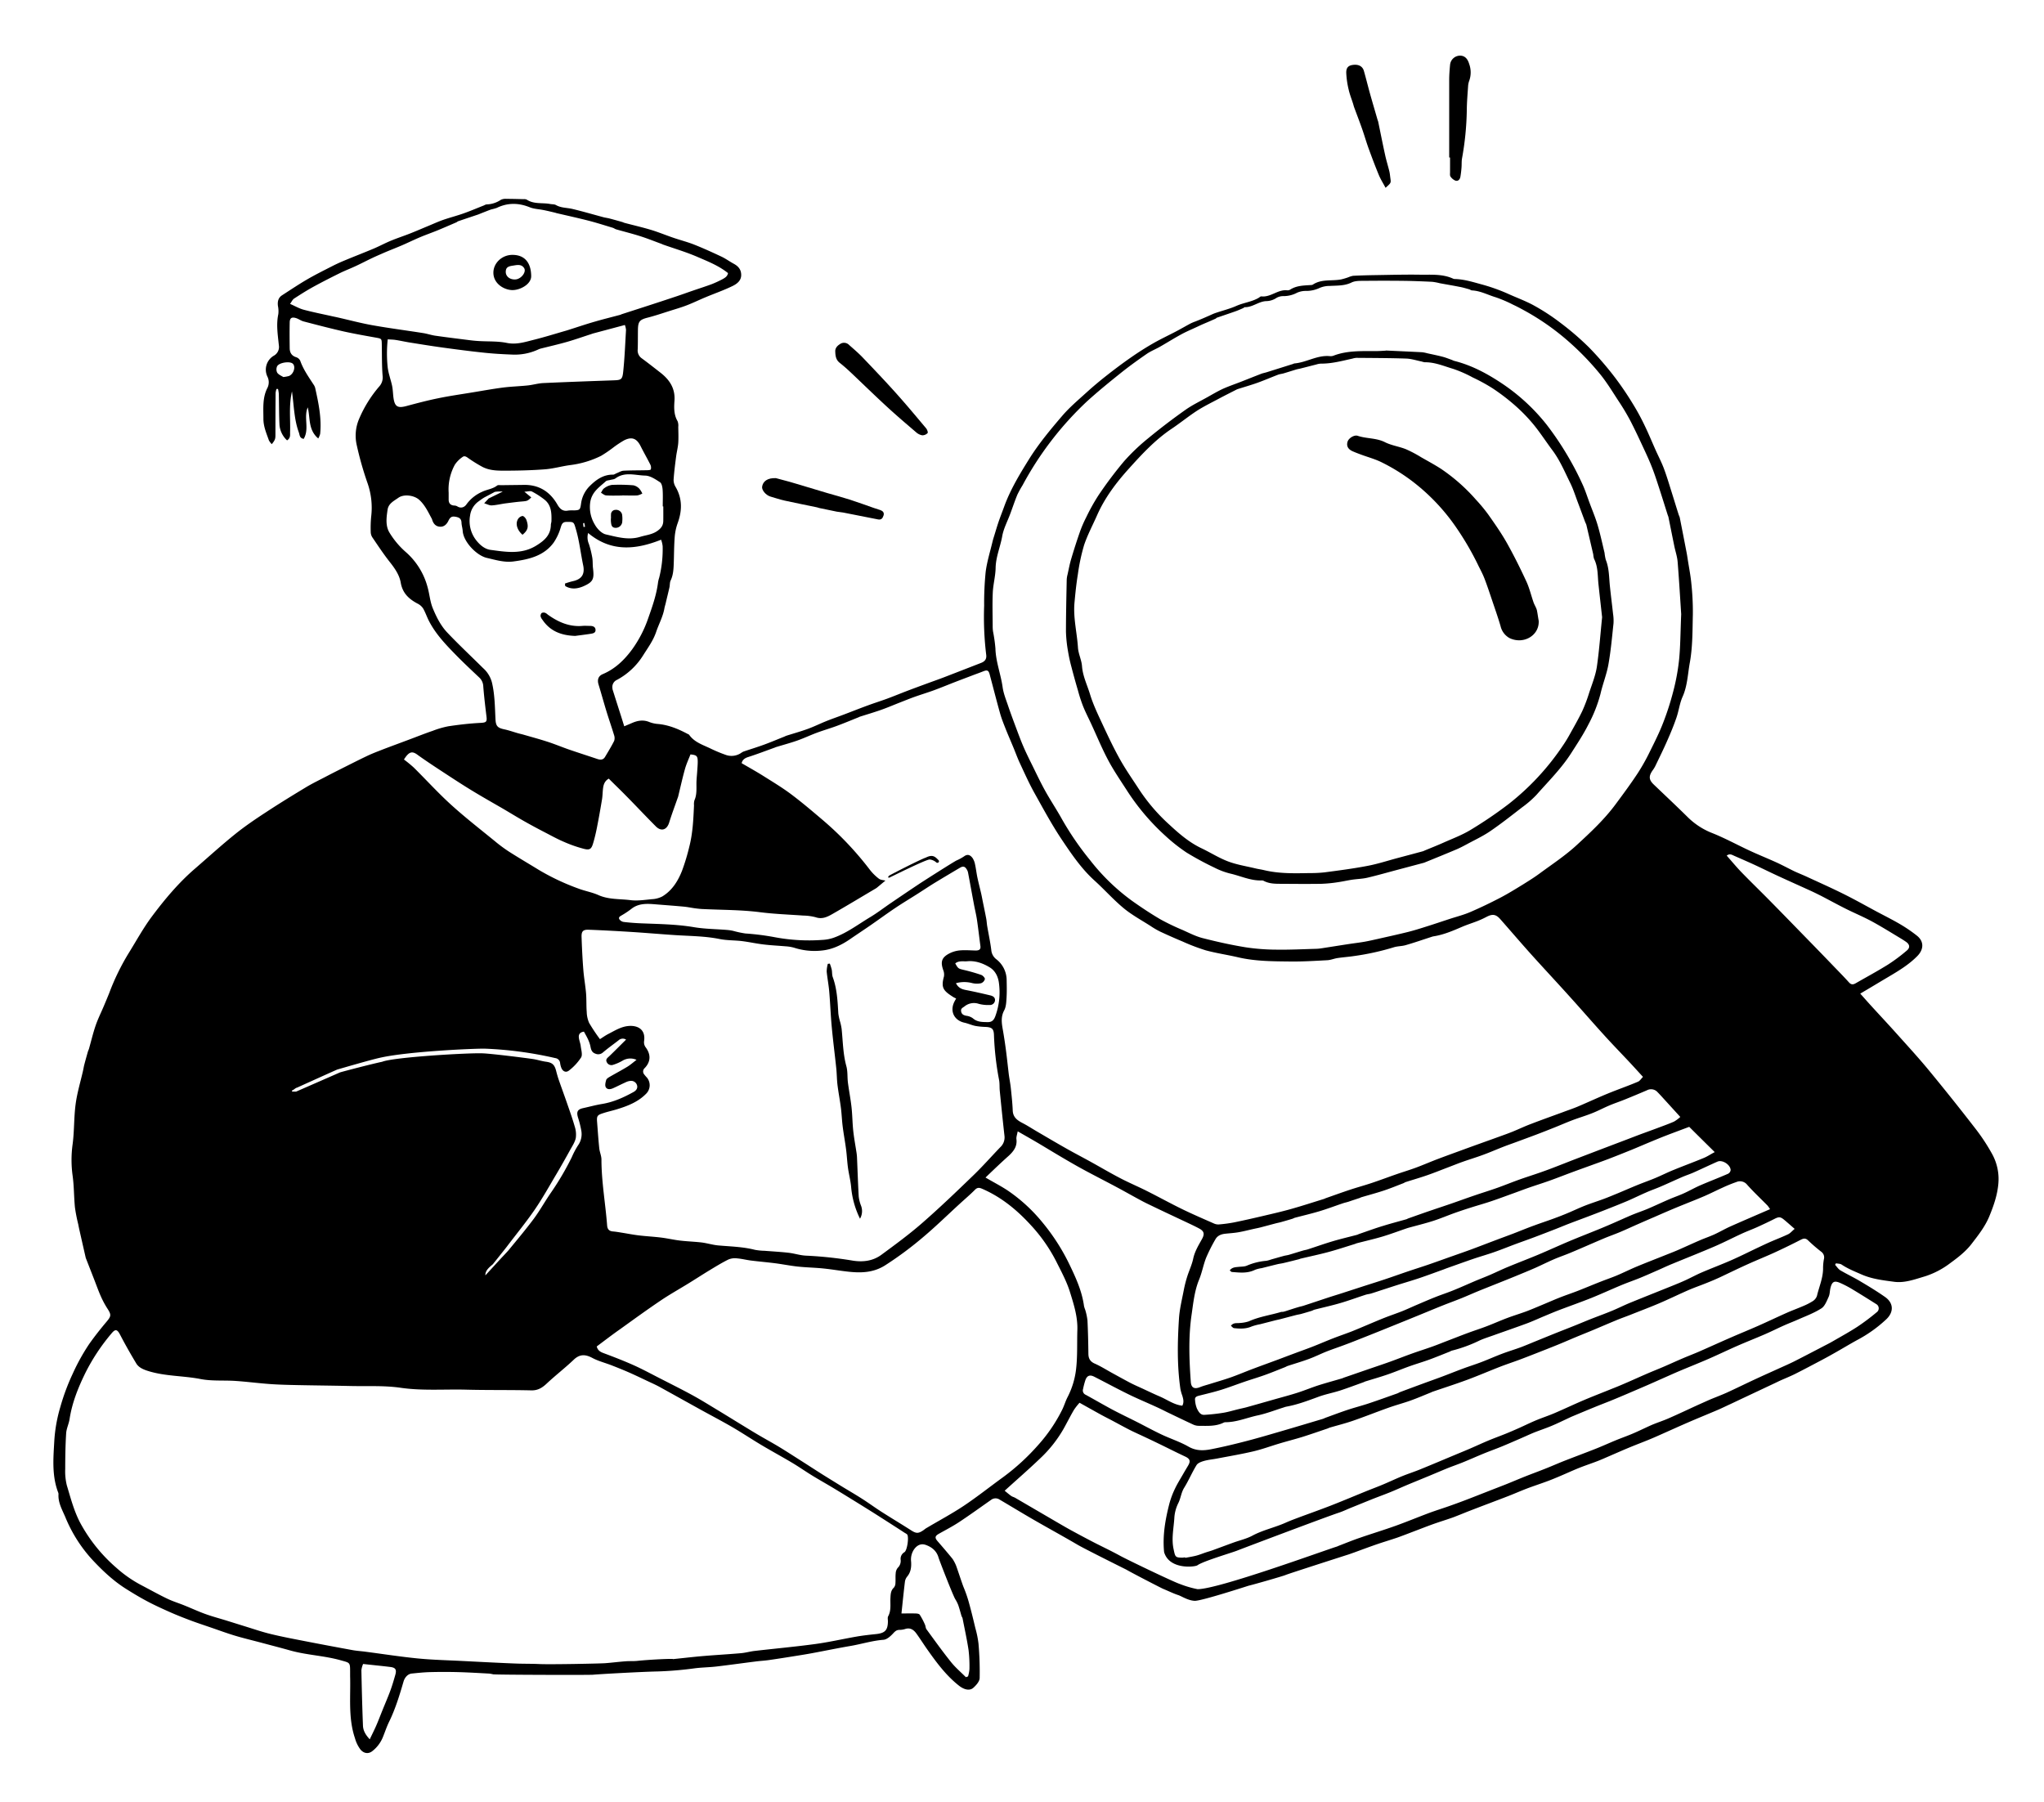 <svg xmlns="http://www.w3.org/2000/svg" viewBox="0 0 1080 952"><title>graduate</title><g id="Capa_5" data-name="Capa 5"><path d="M982.91,525c1.87,2.08,3.47,3.92,5.11,5.72,4.54,5,9.13,9.87,13.62,14.88,5.9,6.59,11.9,13.1,17.53,19.92q12.61,15.3,24.74,31a101.93,101.93,0,0,1,8.49,12.88,27.46,27.46,0,0,1,3.47,16.19c-.56,6-2.47,11.5-4.73,17s-5.88,10.07-9.41,14.65c-3.07,4-7.07,7.1-11.18,10.09a44.25,44.25,0,0,1-13.27,7c-5.31,1.57-10.89,3.68-16.39,2.94-5.79-.78-11.73-1.43-17.32-3.89-3.59-1.58-7.21-3-10.48-5.2-.79-.54-2-.47-3-.69-.16.27-.32.54-.47.81.93,1,1.69,2.26,2.82,2.93,3.56,2.09,7.32,3.85,10.87,6,4.33,2.57,8.63,5.19,12.74,8.08,4.49,3.17,4.67,7.87.69,11.7a70.89,70.89,0,0,1-15.53,11.07c-3.63,2-7.17,4.13-10.77,6.18-2.43,1.38-4.86,2.75-7.33,4.06-4.84,2.56-9.66,5.13-14.55,7.59-2.59,1.3-5.3,2.37-7.95,3.56-.92.42-1.82.87-2.73,1.3l-14.86,7c-2.82,1.32-5.64,2.67-8.47,4-2.22,1-4.42,2.11-6.67,3.08-5.14,2.2-10.33,4.3-15.47,6.52s-10,4.44-15,6.65c-2.24,1-4.49,2-6.77,2.91-3.21,1.31-6.46,2.53-9.66,3.86-3.5,1.45-7,3-10.45,4.49-2.15.93-4.29,1.89-6.48,2.74-3.33,1.28-6.73,2.39-10,3.71s-6.53,2.84-9.81,4.22c-2.37,1-4.75,2-7.16,2.87-3.34,1.24-6.74,2.33-10.08,3.6s-6.4,2.62-9.62,3.89c-3.42,1.34-6.86,2.62-10.28,3.93q-6,2.26-11.89,4.55c-2.48,1-4.92,2-7.43,2.95-3.47,1.24-7,2.3-10.48,3.54-3.68,1.32-7.31,2.76-11,4.15-2.61,1-5.2,2-7.84,2.95-3.69,1.26-7.44,2.37-11.14,3.64-4,1.38-8,2.88-11.94,4.32-1,.34-1.9.69-2.86,1-.54.17-32.22,10.33-33.32,10.87-.95.46-15.74,4.73-19.39,5.62-.51.13-25,8.12-28.52,8s-7-2.46-8.66-3c-2.75-.9-5.36-2.23-8.05-3.32-.82-.33-16.81-8.57-19.39-10.12-.1-.06-21.93-10.89-25.92-13.24-7.61-4.46-15.36-8.68-23-13.09-6.1-3.52-12.11-7.19-18.18-10.76a3.84,3.84,0,0,0-4.43.2c-5.59,3.91-11.12,7.92-16.81,11.68-3.45,2.28-7.15,4.19-10.76,6.22-2.06,1.16-2.26,2.11-.76,3.85,2.7,3.13,5.42,6.26,8,9.46a22.12,22.12,0,0,1,1.59,2.92c.43.75,3.43,10.16,4.25,12.08a67,67,0,0,1,2.92,8.57c1.2,4.32,2.24,8.68,3.27,13a52.18,52.18,0,0,1,1.66,8.23,172,172,0,0,1,.61,18.15c-.06,1.77-1.85,3.8-3.36,5.14-1.93,1.71-4.89,1-7.64-1.19-6.67-5.28-11.68-12-16.54-18.89-2-2.82-3.84-5.77-5.87-8.58-1.45-2-3.28-3.31-6-2.41a10.42,10.42,0,0,1-3,.46c-1.48,0-2.29.75-3.29,1.84-1.37,1.49-3.31,3.25-5.12,3.39-6,.46-11.65,2.28-17.5,3.27-6.73,1.15-13.42,2.54-20.14,3.79-3.09.57-6.19,1.07-9.3,1.56-4.54.73-9.08,1.45-13.64,2.1-2.22.32-4.47.43-6.7.71-7,.88-14,1.87-21,2.69-3.78.44-7.62.46-11.4.94a189.2,189.2,0,0,1-19.75,1.67c-9.32.2-32,1.5-34,1.73-1.67.2-51.18.06-52.83-.22a16.86,16.86,0,0,0-2-.38c-5.49-.29-11-.63-16.49-.78q-7.41-.19-14.81,0c-3.25.08-6.49.43-9.73.76-2,.21-3.65,2-4.29,4.19-2.13,7.28-4.32,14.53-7.68,21.38-1.27,2.61-2.17,5.4-3.27,8.09a17.81,17.81,0,0,1-5.64,7.39c-2.08,1.59-4.51,1.12-6.2-.94a17.87,17.87,0,0,1-2.9-6c-3.63-10.74-2.21-21.81-2.55-32.77,0-.79,0-1.58,0-2.36,0-5-.12-4.61-5-6-8.78-2.46-18-2.73-26.7-5.19-5.28-1.48-10.58-2.84-15.87-4.26-4.53-1.2-9.09-2.28-13.57-3.64s-8.86-3-13.28-4.5c-3.36-1.15-6.74-2.27-10.07-3.52-3.55-1.34-7.09-2.73-10.55-4.26-4.08-1.81-8.16-3.66-12.1-5.75s-7.59-4.29-11.27-6.61c-6.77-4.27-12.52-9.72-17.95-15.55a75.78,75.78,0,0,1-14.1-22.32c-1.62-3.84-3.9-7.66-3.62-12.14a2.43,2.43,0,0,0-.21-1c-3.38-8.91-2.51-18.2-2-27.35a79.86,79.86,0,0,1,3.21-17.85,113.88,113.88,0,0,1,6.56-17.57A107.58,107.58,0,0,1,47.22,710c2.84-4,5.91-7.88,9.08-11.64,2.43-2.87,2.56-3.68.57-6.76a48.23,48.23,0,0,1-3.51-6.48c-1.28-2.85-2.32-5.8-3.46-8.72q-2.17-5.58-4.36-11.18a4.8,4.8,0,0,1-.24-.63q-1.72-7.53-3.42-15.06c-.2-.88-.36-1.76-.54-2.64A88.3,88.3,0,0,1,39.6,638c-.55-5.58-.46-11.24-1.23-16.78a60.68,60.68,0,0,1,0-16.65c.93-7,.65-14.16,1.59-21.16.79-6,2.58-11.79,3.91-17.68.25-1.1.41-2.21.7-3.29.59-2.27,1.23-4.52,1.87-6.78.15-.53.44-1,.59-1.57,1.16-4.08,2.13-8.22,3.5-12.23,1.19-3.46,2.84-6.76,4.27-10.14,1-2.36,2-4.71,2.95-7.11A122.59,122.59,0,0,1,68.2,503.27c3.94-6.36,7.57-13,12-18.94,6.83-9.14,14.16-17.91,22.87-25.4,7-6.06,13.9-12.35,21.13-18.17,5.22-4.2,10.81-8,16.41-11.64,6.91-4.55,14-8.89,21.05-13.15,3.64-2.19,7.49-4,11.25-6,2.18-1.14,4.36-2.25,6.56-3.35,4.69-2.35,9.37-4.74,14.09-7,2.21-1.07,4.5-2,6.79-2.88,3-1.19,6-2.3,9.06-3.44l7.53-2.81c3.87-1.45,7.73-3,11.64-4.32a47.91,47.91,0,0,1,8.35-2.43c5.52-.83,11.1-1.48,16.67-1.77,3.15-.16,3.8-.42,3.46-3.24-.65-5.35-1.29-10.7-1.71-16.07a6.68,6.68,0,0,0-2.16-4.71c-4.14-3.92-8.32-7.81-12.3-11.89-5.39-5.51-10.74-11.09-14.29-18.06-1.11-2.17-1.87-4.53-3.1-6.62a7.71,7.71,0,0,0-3-2.52c-4.54-2.43-7.83-5.5-8.77-11.05-.69-4-3.12-7.51-5.73-10.81-3.33-4.21-6.3-8.72-9.32-13.16a5.49,5.49,0,0,1-.8-2.87,62.22,62.22,0,0,1,.25-8.08,39.38,39.38,0,0,0-1.92-17.58,172.85,172.85,0,0,1-5.69-20,22.43,22.43,0,0,1,1.18-13.88,65.23,65.23,0,0,1,10.73-17.28,7.06,7.06,0,0,0,1.73-5.55c-.43-5.48-.33-11-.43-16.52-.06-3.14-.05-3.12-3-3.67-5.62-1-11.28-2-16.85-3.22-7.21-1.63-14.36-3.5-21.51-5.37-1.39-.37-2.61-1.34-4-1.76-2.26-.68-3.25,0-3.3,2.3-.09,4.5-.06,9,0,13.51,0,2.32.92,4.07,3.38,4.86a3.63,3.63,0,0,1,2.18,1.86c1.61,4.6,4.4,8.5,7,12.53a5.82,5.82,0,0,1,.89,1.8c1.78,8,3.48,16,2.64,24.34a10.4,10.4,0,0,1-1,2.41c-5.45-4.55-4.16-11-5.56-16.43-2.26,5.38,1,11.4-2.14,16.65-2.23-.38-2.06-2-2.54-3.36-2.52-6.82-2.58-14.07-3.65-21.71-1.74,7.56-.74,14.64-1,21.67,0,1.41.26,3-1.59,4.19a12.48,12.48,0,0,1-4-8.1c-.27-5.49-.23-11-.36-16.51a17.38,17.38,0,0,0-.42-2.55l-.82,0a10.63,10.63,0,0,0-.46,2.11q-.09,11.12-.09,22.24c0,2-.19,2.68-1.93,4.81a8.73,8.73,0,0,1-1.52-2c-1.28-3.69-2.89-7.27-2.9-11.33,0-5.61-.58-11.23,2.17-16.49a6.69,6.69,0,0,0-.06-5.87,8.54,8.54,0,0,1,3.31-11,5.28,5.28,0,0,0,2.74-5.57c-.55-5.45-1.47-10.93-.28-16.45a13.65,13.65,0,0,0-.21-4.35c-.27-2.28.15-4.29,2.19-5.6,4.32-2.79,8.59-5.66,13-8.24s9-4.85,13.55-7.18c2.27-1.16,4.61-2.21,7-3.19,4.95-2.06,10-4,14.9-6.07,3.07-1.3,6-2.9,9.1-4.17,3.3-1.37,6.7-2.47,10-3.77s6.57-2.72,9.85-4.08c2.57-1.06,5.1-2.23,7.72-3.14,3.58-1.24,7.27-2.18,10.84-3.45s7.19-2.81,10.79-4.23a4.2,4.2,0,0,1,1.24-.5,14,14,0,0,0,7.57-2.4,5.6,5.6,0,0,1,2.95-.53c3,0,6.07.09,9.11.16a3.39,3.39,0,0,1,1.65.24c3.82,2.55,8.29,1.52,12.42,2.32,1,.19,2.14.07,3,.54,2.75,1.59,5.85,1.38,8.77,2.08,5.53,1.32,11,2.93,16.48,4.4,1,.25,2,.36,3,.62,2.27.59,4.52,1.23,6.78,1.87.43.12.83.36,1.26.47,4.65,1.23,9.35,2.31,14,3.7,3.95,1.2,7.78,2.8,11.69,4.13,3.69,1.27,7.5,2.23,11.12,3.66,4.88,1.94,9.66,4.12,14.4,6.35,2.23,1.05,4.23,2.54,6.4,3.71,2.47,1.33,4.05,3.12,4,6.11s-2.42,4.65-4.61,5.71c-4.71,2.3-9.69,4-14.54,6.05-3.19,1.33-6.31,2.86-9.54,4.1-2.81,1.09-5.72,1.94-8.6,2.84-4.05,1.28-8.07,2.66-12.18,3.71s-5,2-5.09,6.23c-.05,3.49,0,7-.11,10.46a5.06,5.06,0,0,0,2,4.7c3.34,2.45,6.58,5,9.86,7.56,4.88,3.76,8,8.31,7.56,14.89-.26,3.67-.38,7.42,1.63,10.85a6.44,6.44,0,0,1,.37,3c.05,2.81.17,5.63,0,8.43-.17,2.43-.82,4.82-1.13,7.24-.53,4.11-1.07,8.23-1.34,12.36a7.24,7.24,0,0,0,1.12,3.82c3.57,6.23,3.41,12.55,1,19.12a28.27,28.27,0,0,0-1.55,7.52c-.34,4.48-.32,9-.48,13.48-.11,3.15-.25,6.27-1.65,9.22-.51,1.07-.36,2.43-.63,3.63-.64,2.83-1.35,5.64-2,8.45-.21.88-.5,1.73-.66,2.61-.77,4.45-3,8.39-4.4,12.58-1.57,4.56-4.36,8.33-6.84,12.27A36.81,36.81,0,0,1,326,359.22a4.1,4.1,0,0,0-2.42,4.29,3.73,3.73,0,0,0,.16,1q2.16,6.84,4.35,13.68c.57,1.78,1.12,3.57,1.74,5.56,1.57-.66,2.9-1.21,4.21-1.78,3-1.3,6-1.76,9.14-.43a16,16,0,0,0,4.61,1c5.58.53,10.61,2.63,15.49,5.22.3.16.69.26.86.51,2.73,3.86,7.07,5.24,11.05,7.12a76.36,76.36,0,0,0,8.68,3.61,9.06,9.06,0,0,0,7.47-1,9.44,9.44,0,0,1,1.45-.87c3.66-1.25,7.38-2.37,11-3.7s7-2.77,10.52-4.17c.41-.16.81-.39,1.23-.53,3.73-1.18,7.51-2.24,11.19-3.57,3.23-1.17,6.33-2.7,9.52-4s6.27-2.34,9.39-3.52c4.28-1.62,8.52-3.31,12.81-4.88,3.45-1.28,7-2.38,10.43-3.65s6.84-2.68,10.28-4c3.66-1.39,7.33-2.74,11-4.09,2.93-1.08,5.88-2.1,8.79-3.22,6.46-2.49,12.9-5,19.36-7.51,2.08-.79,3.09-2.06,2.77-4.38A165.12,165.12,0,0,1,520,320.05a165.76,165.76,0,0,1,.8-17.85c.69-5.41,2.36-10.69,3.62-16,.24-1,.54-1.95.84-2.92.79-2.55,1.53-5.11,2.39-7.64s1.94-5.21,2.88-7.83c3.25-9,8.14-17.09,13.18-25.18S555,227,561.24,219.74c3.83-4.48,8.41-8.34,12.79-12.32,3.48-3.17,7.1-6.19,10.81-9.1,4.21-3.31,8.51-6.53,12.91-9.58,3.75-2.61,7.62-5.07,11.58-7.34s8.29-4.29,12.42-6.47c2.54-1.34,5-2.79,7.57-4.14a26.43,26.43,0,0,1,2.47-1c1-.41,2.05-.82,3.07-1.25,1.22-.51,2.42-1.05,3.63-1.57s2.41-1.13,3.66-1.56c3.72-1.28,7.59-2.21,11.17-3.8,3.82-1.7,8.06-2.1,11.69-4.22.48-.28,1-.84,1.45-.79,4.91.58,8.67-3.69,13.55-3.22a2.79,2.79,0,0,0,1.64-.32c3.37-2.2,7.21-2.2,11-2.45a2.11,2.11,0,0,0,1-.22c4.62-3.09,10-1.79,15-2.76a36.55,36.55,0,0,0,3.79-1.13,11.15,11.15,0,0,1,2.55-.78c3.92-.19,7.85-.3,11.78-.36,7.86-.12,15.72-.34,23.57-.22,5.79.08,11.71-.47,17.25,2a2.58,2.58,0,0,0,1,.28c4.77.11,9.25,1.46,13.82,2.73a96,96,0,0,1,14.22,5c4.67,2.13,9.55,3.87,14,6.34a111.41,111.41,0,0,1,14,9.18,147.29,147.29,0,0,1,15,12.93,174,174,0,0,1,13.58,15.72A166.82,166.82,0,0,1,863,213.78,117.77,117.77,0,0,1,869.07,225c2.14,4.41,4,9,6,13.43,1.37,3,2.92,6,4.09,9.13,1.45,3.86,2.63,7.82,3.87,11.76,1.35,4.26,2.64,8.54,4,12.81a12.22,12.22,0,0,1,.5,1.26q1.83,9.24,3.61,18.48c.24,1.21.42,2.44.61,3.66.67,4.32,1.54,8.63,1.94,13a140.37,140.37,0,0,1,.77,16.13c-.2,8.53-.09,17.19-1.61,25.52-1.09,6-1.25,12.26-3.83,18-1.57,3.54-2,7.56-3.31,11.25-1.38,4-3,7.92-4.72,11.79-2,4.59-4.23,9.09-6.4,13.61a16.25,16.25,0,0,1-1.42,2.27c-2.09,3-2,4.92.64,7.43,6,5.75,12,11.36,17.91,17.2a38.15,38.15,0,0,0,13.1,8.49c6.73,2.69,13.12,6.21,19.7,9.26,4.76,2.21,9.64,4.16,14.41,6.34,3,1.39,6,3,9,4.47,2.12,1,4.33,1.85,6.46,2.83,6.59,3.05,13.23,6,19.74,9.24,5.9,2.93,11.66,6.18,17.47,9.3,4.14,2.2,8.34,4.29,12.38,6.66a78.88,78.88,0,0,1,8.87,6.06c3.79,3,3.7,7.21.26,10.73-4.52,4.62-10,7.9-15.47,11.13C992.82,519.09,988.05,522,982.91,525ZM179.65,566.63c2-.61,16.82-4.49,22.28-5.62,6.12-2.46,45.78-4.78,53.14-4.46,5.14.22,22.75,2.45,26.41,3,2.32.33,4.58,1.1,6.9,1.42,3.36.45,4.62,1.49,5.49,4.92.41,1.62.87,3.23,1.42,4.82,1.39,4,2.87,8,4.25,12s2.91,8.22,4.1,12.4a13.61,13.61,0,0,1,.59,6.2c-.47,2.22-1.87,4.28-3,6.34-2.37,4.29-4.78,8.57-7.29,12.8-3.76,6.33-7.34,12.8-11.51,18.86-4.61,6.69-9.81,13-14.69,19.47-.57.76-7.32,9.2-7.32,9.2-1.15,1.07-4.16,3.08-3.94,5.88l8.26-9c1.76-1.85,3.66-3.89,3.93-4.23,4.53-5.51,9.15-11,13.39-16.69,3.32-4.48,6-9.41,9.21-14a148.35,148.35,0,0,0,10.82-18.45,44.92,44.92,0,0,1,3.27-6.23,10.23,10.23,0,0,0,1.76-8,52.55,52.55,0,0,0-1.73-6.83c-.89-3-.22-4.28,2.7-4.92,3.38-.74,6.74-1.67,10.15-2.22,5.95-1,11.28-3.42,16.48-6.29,1.44-.79,2.32-2,1.88-3.55a3.25,3.25,0,0,0-3.36-2.35,7.11,7.11,0,0,0-2.56.71c-2.24,1-4.43,2.14-6.68,3.15-1.41.64-3.14.91-3.94-.55-.51-1-.11-2.53.22-3.73.17-.63,1-1.2,1.64-1.58,3.18-1.86,6.45-3.57,9.6-5.49,1.63-1,3.06-2.29,4.81-3.62a8,8,0,0,0-7.44.47,24,24,0,0,1-4.87,2.14,2.7,2.7,0,0,1-3.43-1.42c-.74-1.48.37-2.19,1.29-3.07,2.95-2.83,5.82-5.74,8.92-8.81a3.27,3.27,0,0,0-4,.4c-2.74,2.12-5.58,4.14-8.22,6.38a3.68,3.68,0,0,1-4,.64c-1.79-.61-2.26-2-2.57-3.63-.58-3-2.11-5.53-3.47-8-2.29.33-2.88,1.6-2.68,3.22s.84,3,1,4.57c.25,1.95,1,4.4.2,5.82a28.07,28.07,0,0,1-6.31,6.85c-1.7,1.42-3.43.61-4.22-1.49a10.81,10.81,0,0,1-.57-2.29,2.91,2.91,0,0,0-2.56-2.7,199.63,199.63,0,0,0-37.56-5c-7.41,0-40.73,1.56-55.1,4.83-5.11,1.12-20,5.5-22.46,6.19-.37.1-21.41,9.62-21.41,9.62-.73.08-1.82,1.35-2.56,1.42l0,.65h2.15Zm176,310c5.34-.55,10.68-1.18,16-1.63,6.6-.56,13.22-.92,19.82-1.5,2.45-.21,4.86-.92,7.31-1.2,10.71-1.24,21.45-2.21,32.13-3.66,7.32-1,14.54-2.68,21.83-3.94,3.32-.57,6.68-.94,10-1.28,4.83-.49,6.37-2,6.41-6.76,0-.9-.25-2,.14-2.67,1.73-3.17,1-6.58,1.21-9.9.11-1.93.2-3.77,1.81-5.24a3.92,3.92,0,0,0,.82-2.42c.13-1.68-.05-3.39.13-5.06a5.08,5.08,0,0,1,1.1-3,5,5,0,0,0,1.52-4.24,4.05,4.05,0,0,1,2-4c1.48-.9,2.47-8.08,1.44-9.36a4.51,4.51,0,0,0-1.1-.74c-1.85-1.2-3.7-2.41-5.56-3.6q-5.72-3.68-11.46-7.32-5.37-3.37-10.78-6.7c-3.5-2.16-7-4.32-10.54-6.44s-7.33-4.24-10.93-6.46-6.89-4.53-10.43-6.64c-5.35-3.19-10.83-6.15-16.18-9.34-5.17-3.08-10.18-6.43-15.38-9.46-5.47-3.18-11.09-6.11-16.64-9.17-7.21-4-14.4-8-21.64-12-2.15-1.18-4.41-2.18-6.64-3.23-3.23-1.53-6.45-3.08-9.73-4.52-3.05-1.34-6.15-2.58-9.26-3.79-3.33-1.29-6.87-2.17-10-3.83-3.74-2-6.74-2.16-10,1-4.54,4.31-9.53,8.15-14.1,12.43-2.4,2.26-4.7,3.76-8.22,3.67-11.47-.27-23-.07-34.43-.37s-23.06.68-34.63-1c-8.62-1.25-17.49-.74-26.26-.93-9.33-.21-18.66-.29-28-.48-4.84-.1-9.68-.2-14.49-.54-6.15-.43-12.27-1.24-18.42-1.66s-12.5.16-18.5-1c-9.36-1.83-19-1.4-28.22-4.41-2.38-.79-4.53-1.79-5.76-3.8-3-5-5.86-10-8.55-15.19-1.49-2.86-2.47-3.21-4.5-.76a105,105,0,0,0-13.87,20.94c-3.81,7.79-7,15.7-8.33,24.33-.38,2.54-1.65,5-1.81,7.51-.4,6.28-.49,12.58-.5,18.88a30.78,30.78,0,0,0,.86,8.7c2,6.61,3.69,13.28,6.94,19.54a84.21,84.21,0,0,0,19.24,24,65.33,65.33,0,0,0,13.21,9.19c4.54,2.37,9,4.88,13.63,7.1,2.9,1.4,6,2.34,9,3.55,3.71,1.49,7.36,3.19,11.12,4.55s7.48,2.33,11.22,3.49c3.21,1,6.41,2,9.62,3,4.6,1.41,9.16,3,13.83,4.12,5.88,1.43,11.84,2.55,17.79,3.71q12.69,2.47,25.42,4.79c2.21.4,4.46.52,6.69.82,9.11,1.19,18.19,2.61,27.33,3.53,7.37.74,14.8.94,22.21,1.29,3.82.19,24.65,1.29,31.26,1.48,3.71.11,7.42.05,11.13.23,5.95.28,32.22-.25,34.94-.46,3.57-.28,7.13-.74,10.7-1,2-.16,4.05,0,6.06-.21C343,876.89,355.58,876.29,355.62,876.61ZM868.12,569c-2.48-2.71-4.56-5-6.69-7.29-4.67-5-9.44-9.88-14-14.93-5.8-6.37-11.44-12.9-17.22-19.29-7-7.81-14.22-15.5-21.25-23.32-5.47-6.09-10.78-12.32-16.2-18.46-2.39-2.71-4.2-2.92-7.45-1.19a47.28,47.28,0,0,1-4.86,2.21c-2.59,1-5.28,1.85-7.84,2.94-4.93,2.12-9.84,4.25-15.2,5.07a8.26,8.26,0,0,0-1.29.37c-4.47,1.44-8.91,3-13.41,4.28-2,.59-4.28.5-6.29,1.14a134.52,134.52,0,0,1-21,4.62c-2.88.44-5.8.63-8.68,1.06-1.77.26-3.48,1-5.24,1.13-6.51.35-13,.76-19.55.69-9.31-.1-18.66-.08-27.83-2.23-5.67-1.33-11.47-2.15-17.07-3.68a105.1,105.1,0,0,1-12.18-4.64q-6-2.5-11.92-5.27a43.43,43.43,0,0,1-4.93-2.88c-4.79-3.08-9.88-5.82-14.25-9.42-5.41-4.47-10.11-9.79-15.32-14.52-7-6.3-12.21-14-17.36-21.67-5.41-8.06-10-16.66-14.76-25.16-2.75-5-5.06-10.2-7.47-15.36-1.23-2.63-2.21-5.37-3.32-8.05-1.36-3.3-2.8-6.57-4.12-9.88-1.06-2.69-2.16-5.38-2.95-8.16-1.94-6.9-3.69-13.85-5.55-20.77-.59-2.19-1.31-2.46-3.42-1.62s-4,1.49-5.94,2.24c-3,1.15-6.06,2.29-9.08,3.46-3.64,1.41-7.24,2.91-10.91,4.26-3.46,1.27-7,2.33-10.47,3.57-2.62.94-5.19,2-7.78,3-3.42,1.35-6.8,2.8-10.27,4s-7.19,2.31-10.79,3.45c-.21.07-.4.21-.61.29-3.82,1.53-7.61,3.12-11.47,4.55-3.45,1.28-7,2.3-10.46,3.58s-6.94,2.93-10.49,4.18-7.43,2.29-11.14,3.42c-.33.1-.63.26-.94.37-4.6,1.65-9.16,3.41-13.81,4.9-1.92.61-3.09,1.54-3.48,3.26,4,2.33,7.77,4.42,11.44,6.73,5,3.15,10.1,6.21,14.82,9.76,6,4.51,11.71,9.4,17.43,14.26a168.77,168.77,0,0,1,24.09,25.6,26.14,26.14,0,0,0,4.73,4.67c.94.71,2.41.74,3.47,1-1.56,1.31-3,2.52-4.46,3.72a8.74,8.74,0,0,1-1.13.73c-7.42,4.39-14.79,8.85-22.27,13.13-2.7,1.54-5.48,3-8.92,1.82a27.22,27.22,0,0,0-6.66-.91c-7.59-.55-15.18-.8-22.78-1.77-10.11-1.3-20.4-1.18-30.62-1.69-1.34-.07-2.67-.23-4-.41-1.88-.26-3.74-.67-5.62-.84-4.91-.46-9.84-.81-14.76-1.21-4.62-.38-9.2-.73-13.17,2.5a45,45,0,0,1-4.74,3.17c-.86.54-2.11,1-1.46,2.21a3.48,3.48,0,0,0,2.34,1.42c3.12.37,6.26.61,9.4.73,9.2.37,18.39.47,27.54,2,5.85,1,11.85,1,17.79,1.5a24.94,24.94,0,0,1,3,.46,53,53,0,0,0,6.5,1.39,134.14,134.14,0,0,1,15.68,2,97.52,97.52,0,0,0,24.85,1.41,21.78,21.78,0,0,0,5.95-1.09c7.13-2.5,13.1-7.12,19.5-10.95,3.72-2.23,7.17-4.9,10.76-7.35,5.06-3.44,10.13-6.88,15.22-10.27,1.86-1.24,18.28-11.73,19.69-12.35a24.71,24.71,0,0,0,4.09-2.26c1.9-1.3,3.27-.4,4.31,1a9.22,9.22,0,0,1,1.33,3.39c.5,2.3.76,4.65,1.24,6.95.61,2.85,1.35,5.66,2,8.49.3,1.32.54,2.64.81,4,.62,3.06,1.27,6.12,1.85,9.19.25,1.32.29,2.68.52,4,.72,4.19,1.62,8.36,2.15,12.57a6.83,6.83,0,0,0,2.61,4.86,14,14,0,0,1,5.51,11c.06,3.15.14,6.31-.06,9.45-.14,2.23-.22,4.69-1.23,6.57-1.84,3.41-1.36,6.69-.75,10.14s1.16,7.08,1.63,10.64c.56,4.23,1,8.47,1.5,12.71.32,2.55.85,5.09,1.12,7.65.41,3.91.84,7.83,1,11.75.13,3.63,2.41,5.24,5.23,6.7,2.48,1.27,4.82,2.81,7.23,4.22,5.31,3.1,10.61,6.25,16,9.28,4.18,2.37,8.45,4.58,12.65,6.9,5.29,2.92,10.49,6,15.83,8.77,4.54,2.37,9.27,4.35,13.84,6.65,6.27,3.14,12.42,6.54,18.72,9.62,5.52,2.69,11.17,5.11,16.79,7.59a5.48,5.48,0,0,0,2.6.51,73.9,73.9,0,0,0,8-1.07c5.38-1.1,10.73-2.32,16.07-3.58,4.79-1.12,9.59-2.23,14.32-3.57,5.7-1.61,11.34-3.45,17-5.2.53-.16,1-.43,1.56-.61,4.21-1.47,8.4-3,12.63-4.39,3.7-1.22,7.48-2.24,11.18-3.48,4.43-1.48,8.81-3.14,13.23-4.67,3.37-1.17,6.8-2.19,10.15-3.43,3.76-1.39,7.44-3,11.19-4.43,4.28-1.63,8.59-3.18,12.88-4.75q4.56-1.68,9.14-3.32c3.57-1.29,7.16-2.56,10.73-3.86,2.42-.88,4.85-1.73,7.23-2.7,3.2-1.3,6.31-2.8,9.53-4,5.63-2.17,11.31-4.19,17-6.28,2.63-1,5.28-1.86,7.85-2.95,5.34-2.26,10.6-4.72,16-6.93s10.63-4,15.88-6.24C866.49,571.09,867.23,569.86,868.12,569ZM888.3,324.5c-.48-7.26-1.06-17.46-1.88-27.64-.22-2.77-1.17-5.48-1.74-8.23-1.06-5.16-2.08-10.33-3.13-15.49a7.29,7.29,0,0,0-.35-.95c-1.55-4.89-3.07-9.8-4.67-14.69-1.1-3.39-2.2-6.79-3.49-10.12s-2.67-6.4-4.14-9.54c-2.45-5.26-4.88-10.54-7.56-15.7a119.58,119.58,0,0,0-6.18-10.31C852,207,849,202,845.31,197.5a144.57,144.57,0,0,0-16.56-17.11,129.62,129.62,0,0,0-22.72-16c-2.14-1.18-4.3-2.35-6.52-3.38a69.19,69.19,0,0,0-9.19-3.93c-4.16-1.24-8.07-3.41-12.53-3.63-.53,0-1-.47-1.56-.61-1.71-.47-3.42-1-5.16-1.3-3.42-.68-6.85-1.25-10.27-1.88a30.37,30.37,0,0,0-4-.76c-5.05-.24-10.11-.45-15.16-.51q-10.45-.12-20.9,0c-2.23,0-4.73-.06-6.63.88-3.75,1.84-7.63,1.57-11.53,1.81a13.39,13.39,0,0,0-5.2,1,16.54,16.54,0,0,1-7.14,1.64,11.31,11.31,0,0,0-4.86.93,15.3,15.3,0,0,1-7.09,1.81,7.16,7.16,0,0,0-3.78.91,10.07,10.07,0,0,1-5.67,1.74c-4,.28-7.16,3.35-11.27,3.2-.16,0-.31.33-.51.41-1.39.61-2.78,1.24-4.21,1.75-3.31,1.17-6.64,2.28-9.95,3.42-.2.07-.32.35-.51.43-1.19.54-2.39,1.06-3.58,1.58s-2.23.94-3.34,1.43-2,.92-3,1.38c-2.81,1.32-5.68,2.5-8.4,4-3.81,2.07-7.48,4.39-11.25,6.54-2.31,1.31-4.84,2.29-7,3.8-4.68,3.23-9.3,6.56-13.74,10.12-6,4.81-12,9.69-17.68,14.85a172.44,172.44,0,0,0-34.12,44.41,50.36,50.36,0,0,0-2.75,5c-1.36,3.29-2.48,6.68-3.72,10-1.46,4-3.56,7.83-4.27,11.93-1,5.62-3.38,10.89-3.48,16.74-.08,4.34-1.3,8.66-1.5,13-.27,5.95-.07,11.92-.05,17.88a18.62,18.62,0,0,0,.19,2.69,80.43,80.43,0,0,1,1.26,8.94c.18,7,2.83,13.58,3.8,20.47.46,3.29,1.75,6.48,2.83,9.66,1.39,4.12,2.92,8.19,4.44,12.26,1.21,3.23,2.41,6.48,3.78,9.64s3,6.48,4.6,9.69c2.22,4.51,4.37,9.07,6.81,13.47,2.82,5.09,6.07,9.94,8.88,15a156.5,156.5,0,0,0,15,21.85,109.35,109.35,0,0,0,22.12,21.38c4.82,3.42,9.77,6.71,14.87,9.7a121,121,0,0,0,11.76,5.65c3.47,1.55,6.91,3.34,10.55,4.28,7.48,1.91,15,3.6,22.66,4.85a111.41,111.41,0,0,0,16.44,1.26c7.07.11,14.15-.26,21.23-.45a25.6,25.6,0,0,0,3-.34c4.64-.71,9.28-1.46,13.92-2.17,2.77-.42,5.55-.74,8.31-1.22,2.43-.43,4.84-1,7.25-1.53,5.24-1.19,10.49-2.33,15.7-3.63,3.26-.82,6.48-1.83,9.69-2.85,4.15-1.3,8.27-2.7,12.4-4.05,3.61-1.18,7.32-2.11,10.79-3.6,5.43-2.33,10.77-4.91,16-7.63,4-2.1,7.94-4.53,11.83-6.92,3-1.87,6.07-3.78,8.94-5.9,6.57-4.84,13.46-9.37,19.44-14.87,7.39-6.8,14.8-13.7,20.8-21.86,4-5.4,8-10.8,11.66-16.39A106.89,106.89,0,0,0,871.81,397c2.49-5,5-10,7-15.21a145.89,145.89,0,0,0,5.32-16.57,112.56,112.56,0,0,0,3.05-16.55C887.89,341.67,887.88,334.56,888.3,324.5ZM317,549.06c1.34-.84,2.87-1.95,4.53-2.8,3.47-1.79,6.81-3.92,10.87-4.18,4.4-.29,8.89,1.71,7.91,8.12a4.44,4.44,0,0,0,.72,3c2.91,3.83,2.93,7.68-.38,11.14a2.37,2.37,0,0,0-.31,3.3,21.05,21.05,0,0,0,1.52,1.78,6.32,6.32,0,0,1-.29,8.3c-4.34,4.53-10,6.69-15.77,8.45-2.36.71-4.77,1.22-7.11,2-3.17,1-3.45,1.51-3.19,4.83.36,4.59.66,9.18,1.14,13.76.21,2,1.14,3.94,1.15,5.91,0,11.7,2.12,23.22,3,34.84.17,2.09,1.13,3,3.14,3.16,1.45.12,2.89.37,4.33.6,3.1.49,6.18,1.11,9.29,1.48,3.9.47,7.84.66,11.73,1.14,3.32.41,6.6,1.18,9.92,1.58,3.79.46,7.63.57,11.41,1,3,.37,5.92,1.31,8.91,1.58,6.49.58,13,.69,19.39,2.33a30.83,30.83,0,0,0,5,.5c4.26.34,8.52.56,12.76,1.05,3.1.35,6.15,1.4,9.25,1.52a208.87,208.87,0,0,1,24.72,2.64c5.41.85,10.63.18,15.06-3.09,7.3-5.37,14.63-10.75,21.46-16.7,9.27-8.09,18.17-16.61,27-25.15,5-4.8,9.56-10,14.37-15a7,7,0,0,0,2.21-6c-.89-7.9-1.69-15.81-2.48-23.72-.2-2,0-4.07-.41-6a154.65,154.65,0,0,1-2.66-23.41c-.1-3.51-1.11-4.26-4.56-4.43a35.13,35.13,0,0,1-5.33-.53c-1.94-.41-3.79-1.27-5.73-1.7-5.31-1.18-7.73-5.88-5.44-10.78.31-.65.68-1.27,1.06-2-.63-.32-1.05-.48-1.43-.72-5.37-3.39-6.63-4.94-5-10.9a6.29,6.29,0,0,0-.4-3.45c-1.47-4.29-.85-6.53,3.11-8.66a15.06,15.06,0,0,1,5.67-1.68c2.78-.25,5.61,0,8.43.05,1.51,0,2.71-.38,2.46-2.31-.62-4.68-1.15-9.36-1.84-14-.39-2.66-1.06-5.28-1.55-7.92-1.06-5.62-2.07-11.24-3.13-16.86a5,5,0,0,0-.59-1.57c-1-1.78-2-2.1-3.8-1q-6.79,4-13.5,8.07c-3,1.86-6,3.86-9,5.77-3.94,2.51-8,4.93-11.84,7.53-4.26,2.86-8.4,5.9-12.62,8.82-3.68,2.55-7.42,5-11.1,7.54-4.39,3-9.16,5.32-14.43,5.9a35,35,0,0,1-15-1.43A21.18,21.18,0,0,0,415,500c-3.92-.34-7.85-.51-11.76-1-3.76-.45-7.48-1.29-11.24-1.75s-7.91-.32-11.74-1.09c-7.88-1.6-15.86-1.56-23.81-2.09-7.6-.5-15.2-1.17-22.81-1.65s-15-.88-22.54-1.17c-3-.11-3.91.79-3.81,3.8.19,5.83.48,11.67.94,17.49.32,4.12,1.08,8.2,1.43,12.31.27,3.25.09,6.53.35,9.77a15.37,15.37,0,0,0,1.27,5.85A94.07,94.07,0,0,0,317,549.06ZM315.3,711.43c.5,2,1.75,2.82,3.45,3.46,5.34,2,10.68,4.05,15.89,6.37,4.68,2.09,9.19,4.54,13.75,6.87,5.85,3,11.74,5.92,17.5,9.07,4.59,2.51,9,5.27,13.52,8,4,2.41,8,4.9,12,7.34,3.14,1.92,6.27,3.86,9.45,5.72,3.65,2.15,7.39,4.17,11,6.36,4,2.43,7.93,5,11.88,7.5,3.76,2.4,7.5,4.84,11.28,7.22,3.21,2,6.46,4,9.7,6,3.61,2.2,7.27,4.32,10.83,6.6s6.79,4.66,10.26,6.88c5.15,3.29,10.39,6.43,15.54,9.72,2.66,1.71,3.8,1.83,6.36.12.66-.43,1.26-1,1.93-1.35,6.64-3.94,13.47-7.58,19.87-11.86,7-4.7,13.67-10,20.57-15a117,117,0,0,0,18.52-17,83.55,83.55,0,0,0,12.6-18.52c1.09-2.19,1.77-4.59,2.89-6.76a42.86,42.86,0,0,0,4.47-14.62c.82-6.89.47-13.92.69-20.89s-1.91-13.56-3.91-20c-1.74-5.6-4.61-10.88-7.25-16.15a84.81,84.81,0,0,0-13.44-19.2c-7.32-8-15.55-14.78-25.61-19.15-1.47-.64-2.55-.87-3.88.47-2.59,2.62-5.42,5-8.14,7.5-6.28,5.75-12.38,11.71-18.87,17.21a185.82,185.82,0,0,1-20.44,15.21c-6.05,3.84-12.43,4.11-19.1,3.41-4.55-.48-9.07-1.28-13.63-1.74s-9-.52-13.45-1c-4-.43-8-1.24-11.95-1.75-4.23-.54-8.49-.9-12.73-1.43-2.44-.3-4.85-.94-7.3-1.14a9.11,9.11,0,0,0-4.6.55c-3.4,1.67-6.64,3.67-9.89,5.63-3.64,2.2-7.21,4.53-10.83,6.76-5,3.11-10.23,6-15.14,9.32-7.22,4.87-14.28,10-21.36,15.09C323.55,705.17,319.49,708.3,315.3,711.43ZM887.82,590.16,880.39,582c-1.52-1.66-3-3.33-4.58-4.94a4.61,4.61,0,0,0-5.57-1q-5.85,2.51-11.75,4.9c-2.69,1.09-5.46,2-8.13,3.13-3.08,1.3-6,2.88-9.15,4.11-3.41,1.36-7,2.4-10.4,3.69-3,1.14-6,2.45-9,3.66-3.4,1.36-6.81,2.71-10.23,4s-6.92,2.57-10.38,3.85c-2.3.85-4.62,1.65-6.9,2.54-3.64,1.42-7.22,3-10.88,4.32-3.46,1.28-7,2.34-10.48,3.57-2.52.89-5,1.9-7.51,2.85-3.76,1.43-7.49,2.94-11.28,4.26s-7.64,2.42-11.45,3.64c-.43.14-.79.44-1.21.6-3.42,1.31-6.81,2.72-10.29,3.87-3.91,1.3-7.91,2.36-11.87,3.53-.32.09-.61.29-.92.4-2,.66-4,1.32-6,2-1,.3-1.95.5-2.9.82-4.13,1.39-8.2,2.94-12.37,4.19s-8.65,2.3-13,3.45c-.43.12-.82.39-1.24.52-2,.61-4.07,1.21-6.11,1.78-1,.28-2,.45-2.94.71-2.59.68-5.17,1.39-7.76,2.06-1.2.31-2.41.53-3.62.8-2.72.6-5.43,1.32-8.18,1.79-2.32.4-4.69.52-7,.78-2.11.23-4,1-5.07,2.9a88.26,88.26,0,0,0-4.94,9.81c-1.47,3.74-2.16,7.79-3.69,11.49-2.48,6-3.09,12.49-4,18.71-1.69,11.67-1.25,23.55-.4,35.35.22,3.14,1.88,4,4.89,2.78,1.65-.66,3.39-1.1,5.1-1.63,3.73-1.17,7.49-2.24,11.17-3.53,3.89-1.37,7.68-3,11.54-4.45,4.38-1.66,8.79-3.24,13.19-4.87,3-1.13,6.06-2.29,9.1-3.42,3.23-1.21,6.48-2.35,9.68-3.61,3.54-1.38,7-2.91,10.55-4.28,3.23-1.26,6.52-2.37,9.75-3.62,2.5-1,5-2.06,7.43-3.09,3.3-1.38,6.58-2.8,9.91-4.12,3.12-1.23,6.3-2.29,9.42-3.52,2.48-1,4.9-2.14,7.35-3.19,3.38-1.44,6.75-2.91,10.16-4.26,3.11-1.24,6.31-2.27,9.41-3.53,3.93-1.59,7.79-3.33,11.69-5,2.57-1.08,5.19-2.07,7.75-3.18,3.28-1.42,6.49-3,9.78-4.34,5.25-2.18,10.57-4.19,15.82-6.39,5.45-2.29,10.82-4.77,16.26-7.06,5.06-2.13,10.18-4.11,15.26-6.18q3.89-1.59,7.72-3.26c3.38-1.47,6.72-3,10.12-4.44,2.78-1.16,5.65-2.1,8.43-3.27,3.78-1.61,7.49-3.38,11.27-5,2.55-1.1,5.2-2,7.73-3.15,2.93-1.32,5.73-2.94,8.69-4.23,4.89-2.12,9.88-4,14.78-6.16a2.55,2.55,0,0,0,1.29-1.93c-.1-2.83-4.4-5.56-6.93-4.45-4.19,1.84-8.32,3.83-12.5,5.69-2,.91-4.18,1.59-6.22,2.48-3.77,1.63-7.5,3.38-11.27,5-2.56,1.11-5.21,2-7.77,3.15-3.27,1.42-6.46,3-9.74,4.42-4.11,1.74-8.26,3.37-12.41,5-2.91,1.15-5.83,2.26-8.76,3.37-3.24,1.23-6.49,2.42-9.72,3.66-2.29.88-4.56,1.84-6.84,2.73-3.85,1.5-7.7,3-11.57,4.45-3.34,1.26-6.71,2.43-10.05,3.67-3.75,1.4-7.46,2.91-11.24,4.23-3.56,1.25-7.2,2.27-10.78,3.48-4.74,1.62-9.45,3.33-14.17,5-.64.23-1.26.49-1.89.72-4.2,1.51-8.38,3.07-12.6,4.5-3.81,1.28-7.67,2.4-11.51,3.61-2.77.88-5.53,1.79-8.29,2.68-1.91.62-3.81,1.28-5.73,1.86-1,.29-2,.36-2.94.67-4.45,1.44-8.84,3.07-13.33,4.38s-9.08,2.32-13.62,3.48c-.54.14-1,.47-1.56.64q-2.73.84-5.47,1.61c-1,.26-2,.4-2.94.65-2.7.69-5.39,1.42-8.08,2.12-1,.25-2,.44-2.93.68l-7.77,2a28.51,28.51,0,0,0-4.47,1.19c-3,1.32-6.15,1.22-9.29.87-.58-.06-1.08-.79-1.66-1.24,1.39-1.82,3.09-1.26,4.59-1.47a18.64,18.64,0,0,0,4.9-.89c5.44-2.47,11.34-3.25,17-4.94.42-.12.9,0,1.34-.14a16.29,16.29,0,0,0,1.61-.47c2.11-.68,4.22-1.38,6.35-2,.85-.26,1.74-.41,2.59-.69,4.43-1.45,8.86-2.94,13.29-4.4,2.22-.73,4.47-1.4,6.7-2.12l10.85-3.52c4-1.3,8.08-2.56,12.1-3.9s8.25-2.86,12.38-4.26c3.5-1.18,7-2.28,10.51-3.48,4.53-1.56,9-3.19,13.53-4.78,3.16-1.12,6.33-2.21,9.46-3.37,4.18-1.55,8.34-3.17,12.51-4.74,3.14-1.19,6.3-2.34,9.44-3.53,3.75-1.44,7.47-3,11.24-4.35,3.25-1.21,6.55-2.28,9.81-3.48,2.51-.91,5-1.87,7.47-2.9,3.19-1.33,6.3-2.83,9.51-4.09s6.75-2.36,10.1-3.62c2.51-.94,5-2,7.45-3,3.4-1.42,6.78-2.9,10.2-4.29,3.09-1.26,6.25-2.36,9.33-3.65,3.28-1.37,6.47-3,9.76-4.31,5.27-2.16,10.61-4.12,15.87-6.3,1.91-.79,3.66-2,5.75-3.08q-7.1-7-13.48-13.35c-4.48,1.69-8.36,3.11-12.21,4.6-2.82,1.09-5.61,2.25-8.39,3.4-3.41,1.41-6.79,2.89-10.21,4.28-3.92,1.59-7.86,3.16-11.82,4.68-3.24,1.24-6.5,2.4-9.76,3.58s-6.69,2.41-10,3.64c-3.87,1.44-7.71,2.95-11.6,4.34-3.48,1.24-7,2.33-10.49,3.54-2.63.91-5.24,1.91-7.86,2.86-4.09,1.47-8.16,3-12.27,4.39-3.71,1.25-7.48,2.29-11.2,3.48q-4.15,1.31-8.25,2.77c-3.78,1.36-7.48,2.94-11.3,4.16-4.25,1.36-8.6,2.41-12.9,3.6-.33.09-.65.2-1,.31-4.21,1.44-8.39,3-12.66,4.3-4.5,1.34-9.09,2.38-13.64,3.56-.43.12-.83.33-1.26.46-4.59,1.41-9.15,2.93-13.78,4.18-4.86,1.31-9.8,2.34-14.71,3.51-.32.07-.62.26-1,.34-2.7.68-5.4,1.37-8.11,2-1,.24-2,.34-3,.57-2.81.68-5.62,1.4-8.43,2.1a16.89,16.89,0,0,0-3.53.88c-4,2-8.11,1.49-12.25,1.16-.35,0-.67-.47-1.15-.83,1.25-1.67,2.94-1.68,4.59-1.86s3.27-.08,4.62-.72a32.54,32.54,0,0,1,10.1-2.49,16,16,0,0,0,2.58-.71c2.25-.63,4.5-1.29,6.76-1.9.86-.23,1.76-.31,2.62-.56,2.45-.72,4.89-1.5,7.34-2.22.86-.26,1.76-.37,2.61-.65,4.34-1.4,8.64-2.94,13-4.24s8.64-2.29,13-3.44c.43-.12.83-.36,1.25-.5,4.22-1.44,8.42-3,12.67-4.27,4.05-1.26,8.16-2.32,12.23-3.48.32-.09.61-.31.92-.42,4.21-1.48,8.41-3,12.62-4.41,3.48-1.19,7-2.34,10.46-3.54,4.21-1.46,8.41-3,12.63-4.42,3.8-1.3,7.64-2.47,11.43-3.82s7.52-2.88,11.31-4.24c3.56-1.28,7.17-2.41,10.74-3.65q3.65-1.26,7.25-2.64c3.85-1.47,7.68-3,11.53-4.49l12.5-4.78,9.05-3.44c4-1.5,7.9-3,11.86-4.52,3.33-1.25,6.69-2.44,10-3.68,3-1.14,6.1-2.22,9.07-3.53A18.15,18.15,0,0,0,887.82,590.16ZM626.17,822.85l.06.28c2-.38,3.94-.68,5.87-1.18,1.72-.45,3.38-1.14,5.07-1.71,1.06-.35,2.14-.65,3.18-1,3.78-1.38,7.55-2.8,11.34-4.17,3.34-1.21,6.91-2,10-3.65,5.58-3,11.76-4.28,17.48-6.81,2.24-1,4.54-1.87,6.84-2.73,5.76-2.15,11.56-4.19,17.28-6.42,6.35-2.48,12.63-5.14,18.94-7.7,2.79-1.13,5.62-2.17,8.4-3.34,3.39-1.42,6.71-3,10.11-4.4,3.2-1.31,6.51-2.36,9.71-3.67,6.11-2.48,12.18-5.06,18.27-7.6,2.66-1.12,5.35-2.2,8-3.35,3.27-1.41,6.5-2.92,9.79-4.29,3-1.25,6-2.33,9-3.54,2.27-.92,4.52-1.89,6.77-2.89,3.14-1.4,6.22-2.93,9.39-4.25s6.5-2.4,9.68-3.76c5.23-2.24,10.38-4.69,15.62-6.92,5.05-2.14,10.18-4.1,15.26-6.17,2.59-1,5.17-2.12,7.73-3.23,3.48-1.51,6.93-3.09,10.42-4.59,2.87-1.24,5.78-2.38,8.66-3.62,3.38-1.45,6.73-3,10.11-4.44,2.88-1.23,5.81-2.34,8.68-3.59,5.52-2.42,11-4.92,16.54-7.33,4.92-2.15,9.89-4.16,14.79-6.33s9.9-4.56,14.87-6.77c2.86-1.27,5.81-2.34,8.68-3.58a32.26,32.26,0,0,0,5.07-2.59,5.4,5.4,0,0,0,2.24-2.74c1.11-4.79,3.2-9.37,3.25-14.4a26.53,26.53,0,0,1,.43-5,3.67,3.67,0,0,0-1.29-3.9,88.44,88.44,0,0,1-6.88-5.91c-1.44-1.48-2.51-1.29-4.11-.47q-6.71,3.45-13.56,6.61c-4.76,2.18-9.63,4.12-14.4,6.28-5,2.25-9.91,4.66-14.88,7-2.33,1.07-4.69,2.06-7.06,3-3.11,1.25-6.28,2.34-9.35,3.67-5.2,2.27-10.31,4.77-15.53,7-4.94,2.11-10,4-15,6-2.7,1.06-5.43,2-8.11,3.14-4,1.65-8,3.39-12,5.06-3,1.25-6,2.44-9,3.69s-6.15,2.64-9.26,3.9c-3.92,1.6-7.87,3.14-11.82,4.69-2.91,1.14-5.82,2.28-8.75,3.37-3.35,1.24-6.75,2.36-10.09,3.65-5.81,2.26-11.55,4.74-17.4,6.91-6.05,2.24-12.21,4.21-18.32,6.31-.32.11-.61.29-.92.41-3.61,1.45-7.19,3-10.85,4.3s-7.68,2.37-11.46,3.72c-6.3,2.24-12.52,4.72-18.84,6.91-4,1.38-8.14,2.41-12.21,3.6-.43.13-.82.36-1.25.51-4.44,1.49-8.86,3.05-13.34,4.45-4,1.23-8,2.24-11.93,3.42-4.6,1.37-9.12,3.05-13.78,4.15-6.32,1.49-12.74,2.57-19.12,3.79-2.31.45-4.69.64-6.95,1.27-1.45.41-3.28,1.06-4,2.2-2.39,3.87-4.16,8.13-6.56,12-1.59,2.57-1.8,5.55-3.08,8.08a20.25,20.25,0,0,0-2.12,8.06c-.35,5.4-1.58,10.72-.39,16.26.89,4.13.8,4.56,4.95,4.51Zm-95.33-35.19c1.13.91,2.24,1.89,3.45,2.75.63.45,1.45.61,2.12,1l22.28,13c2.51,1.46,5,2.92,7.56,4.31q5.61,3.06,11.27,6c4.77,2.46,9.64,4.73,14.34,7.32,3.73,2.06,28.14,13.78,31.54,14.89a53.84,53.84,0,0,0,9.39,2.75c11,0,66.75-20.4,73.48-22.48.43-.14.82-.35,1.24-.51,3.65-1.4,7.26-2.89,11-4.16,6.23-2.16,12.54-4.07,18.75-6.29,6-2.15,11.88-4.6,17.85-6.83,3.46-1.29,7-2.37,10.47-3.6q4.41-1.55,8.8-3.22c4.16-1.59,8.31-3.24,12.46-4.86,3-1.18,6-2.32,9.05-3.53,3.21-1.29,6.4-2.66,9.62-3.94,3.93-1.57,7.91-3,11.85-4.6,3.11-1.24,6.16-2.6,9.28-3.82,5.51-2.16,11.07-4.21,16.57-6.39,3.63-1.44,7.19-3.07,10.8-4.55,3-1.22,6.06-2.29,9-3.56,3.28-1.4,6.45-3,9.73-4.44,3-1.27,6.08-2.24,9-3.53,5-2.19,10-4.55,14.93-6.82,2.23-1,4.46-2,6.71-3,3-1.26,6-2.37,9-3.71,5.06-2.31,10.06-4.79,15.11-7.13,4.55-2.12,9.14-4.15,13.71-6.23,2.23-1,4.49-2,6.68-3.09,5-2.53,9.93-5.12,14.89-7.69,1.88-1,3.79-1.92,5.63-3,4.35-2.51,8.76-4.93,13-7.68a115.83,115.83,0,0,0,10.17-7.64,2.55,2.55,0,0,0-.14-4.29c-4.25-2.68-8.51-5.36-12.82-7.94a55.58,55.58,0,0,0-6.22-3.24c-3.19-1.41-4.4-.75-5.23,2.68-.37,1.53-.3,3.23-.94,4.61-1,2.19-2,4.91-3.81,6.09-3.73,2.4-8,4-12.09,5.79-2.55,1.15-5.17,2.13-7.73,3.27-3.35,1.5-6.64,3.15-10,4.61-4.81,2.09-9.69,4-14.48,6.09-5.12,2.24-10.15,4.67-15.26,6.9s-10.32,4.29-15.47,6.46c-2.57,1.09-5.12,2.24-7.68,3.37-3.06,1.35-6.12,2.73-9.2,4.07-3.48,1.52-7,3-10.47,4.5-2.88,1.22-5.77,2.45-8.67,3.63s-6,2.35-9,3.58c-3.92,1.6-7.83,3.25-11.74,4.88-.61.26-1.21.55-1.81.83-3,1.4-6,2.88-9.1,4.17s-6.28,2.33-9.39,3.57c-2.38,1-4.71,2.08-7.07,3.1-3.27,1.42-6.54,2.86-9.84,4.21-3.1,1.27-6.25,2.39-9.34,3.65-3.72,1.52-7.39,3.17-11.11,4.68-2.8,1.14-5.66,2.11-8.45,3.24-4,1.64-8,3.38-12,5-3,1.25-6,2.45-9,3.71s-5.93,2.61-8.92,3.82c-3.41,1.38-6.88,2.62-10.3,4s-7,2.84-10.55,4.27c-2.07.84-4.08,1.83-6.2,2.53-6.12,2-49.43,18.34-54,20.13-3,1.17-17.91,5.55-20.86,7.71-1.23.9-14.88,2.49-17.6-7-.86-8.76.64-17.25,2.81-25.65a45.07,45.07,0,0,1,2.94-7.83c1.23-2.61,2.78-5.07,4.22-7.58.88-1.54,1.8-3.07,2.71-4.6,1.46-2.46.94-3.65-1.64-4.85-4.84-2.25-9.59-4.7-14.39-7-2.29-1.12-4.61-2.21-6.92-3.3-2.61-1.24-5.27-2.4-7.85-3.7-3.08-1.57-6.1-3.25-9.16-4.87-2.17-1.15-4.38-2.25-6.53-3.44-3.61-2-7.18-4-10.87-6.06a32.12,32.12,0,0,0-2.88,3.65c-2,3.37-3.71,6.86-5.63,10.26a67.27,67.27,0,0,1-12.26,15.46C543.67,776.26,537.49,781.62,530.84,787.66Zm-232.21-478-.12-1.32a40.34,40.34,0,0,1,4-1.22c4.83-1,6.62-3.67,5.62-8.46-1.33-6.36-2-12.84-3.86-19.11-1.08-3.67-.94-3.87-4.85-3.79-2,0-2.53.93-3.09,2.73a28.38,28.38,0,0,1-3.75,8.15c-5.16,7.11-13.1,8.92-21.17,10-4.85.68-9.48-.78-14.21-1.87-5.33-1.22-12.35-8.47-12.72-14.24-.09-1.45-.58-2.88-.63-4.33-.08-2.37-1.48-2.9-3.5-3.21s-2.72.74-3.48,2.3c-.87,1.76-2.29,3.18-4.49,3s-3.37-1.6-4-3.56a3.35,3.35,0,0,0-.22-.63c-1.93-3.54-3.6-7.24-6.65-10-2.66-2.43-8.11-3.16-11-1.1-2.32,1.66-5.25,3-5.72,6.32-.61,4.13-1.22,8.54,1.06,12.2a43.78,43.78,0,0,0,8.37,10A37.44,37.44,0,0,1,226,310.54c1,3.62,1.22,7.36,2.74,11,1.93,4.63,4.14,9,7.5,12.59,6.14,6.49,12.68,12.59,19,18.87a15.32,15.32,0,0,1,4.67,7.53c1.54,6.42,1.56,12.92,1.89,19.42.18,3.66,1.06,4.65,4.64,5.41,2.5.53,4.94,1.41,7.41,2.11,1,.28,2,.48,2.92.76,4.18,1.21,8.39,2.34,12.53,3.69,3.72,1.2,7.34,2.71,11,4,5.07,1.75,10.18,3.38,15.26,5.09,1.65.55,3.13.59,4.13-1.08,1.66-2.79,3.37-5.56,4.82-8.46a4.78,4.78,0,0,0-.07-3.12c-1.23-4.07-2.64-8.08-3.89-12.14-1.48-4.81-2.8-9.67-4.28-14.49-.79-2.57-.16-4.53,2.24-5.54,6.51-2.75,11.36-7.46,15.45-13a62.79,62.79,0,0,0,8.54-16.53c2.21-6.24,4.4-12.45,5.21-19.06a15.2,15.2,0,0,1,.57-2.28,61.43,61.43,0,0,0,1.85-16.69,14.28,14.28,0,0,0-.82-3.45c-13.76,5.46-26.6,6.45-38.56-3.55a8.62,8.62,0,0,0,.4,5.76,52.15,52.15,0,0,1,1.78,7.17c.33,1.87.16,3.82.4,5.71.7,5.72.07,7.22-5.05,9.5C305.11,311.13,301.74,311.55,298.63,309.62Zm86-165.39c-4.81-3.86-10.47-6.09-16-8.48-5.91-2.57-12.15-4.4-18.24-6.55-.31-.11-.61-.29-.92-.4-3.77-1.38-7.5-2.88-11.32-4.09-4.15-1.32-8.37-2.36-12.56-3.56-.63-.18-1.19-.64-1.83-.84-4.27-1.28-8.52-2.65-12.84-3.76-5.62-1.44-11.3-2.68-16.95-4-.22-.05-.42-.16-.64-.21-2.05-.47-4.1-1-6.16-1.39-2.42-.5-5-.56-7.23-1.46-5.95-2.4-11.7-2.5-17.5.33a26.87,26.87,0,0,1-2.9.8c-1.45.5-2.86,1.09-4.29,1.64-.83.32-1.65.66-2.49,1-3.57,1.2-7.15,2.39-10.71,3.61-.31.1-.55.41-.85.54-3.35,1.44-6.69,2.91-10.07,4.29-3.08,1.26-6.23,2.35-9.3,3.65s-6.25,2.85-9.41,4.22c-3,1.29-6,2.45-9,3.71-2.26,1-4.51,1.95-6.73,3-3,1.42-6,3-9,4.38-2.73,1.27-5.57,2.34-8.26,3.68-4.71,2.33-9.4,4.71-14,7.24-3.42,1.88-6.74,4-10,6.11-.9.59-1.39,1.78-2.17,2.83,2.71,1.19,4.87,2.47,7.21,3.09,5.08,1.35,10.25,2.37,15.38,3.52.77.17,1.54.31,2.31.49,6.23,1.41,12.4,3.07,18.68,4.19,8.84,1.58,17.75,2.72,26.62,4.12,2.21.34,4.36,1.09,6.57,1.41,6.11.87,12.23,1.62,18.35,2.39,1.56.2,3.13.34,4.69.43,4.94.3,10,0,14.79,1,5.05,1,9.54-.5,14.15-1.65,5.85-1.46,11.62-3.27,17.42-4.94.43-.12.86-.27,1.29-.41,4.57-1.44,9.13-3,13.74-4.31,4.38-1.27,8.82-2.36,13.24-3.54.32-.09.61-.28.93-.38l13.41-4.33c4.88-1.59,9.76-3.18,14.62-4.81,3.08-1,6.12-2.13,9.19-3.18,3.48-1.2,7-2.31,10.45-3.6a59.67,59.67,0,0,0,5.45-2.53C383.15,146.74,384.4,146,384.67,144.23ZM520.72,622.18c4.78,2.8,8.91,4.87,12.65,7.49a86.28,86.28,0,0,1,17.41,16.19,109.18,109.18,0,0,1,14,21.65c3.52,7.28,6.91,14.54,8,22.66a17.22,17.22,0,0,0,.63,1.92,32,32,0,0,1,1.18,5.56c.29,5.83.42,11.68.49,17.53,0,2.52.86,4.19,3.29,5.28,3,1.33,5.72,3,8.57,4.61,3.42,1.87,6.82,3.78,10.28,5.59,2.16,1.12,4.41,2.09,6.63,3.11,3,1.4,6,2.84,9.11,4.17,3.85,1.66,7.34,4.29,11.74,4.8,1-1.86.51-3.58,0-5.3a23.69,23.69,0,0,1-1-3.54c-1.8-12.4-1.55-24.88-.75-37.32.33-5,1.58-9.93,2.52-14.87a65.64,65.64,0,0,1,1.81-7.15c1-3.19,2.49-6.26,3.18-9.51.82-3.85,2.81-7.06,4.64-10.37,1.43-2.57,1.22-4.11-1.39-5.52-2.16-1.17-4.4-2.21-6.62-3.26-6.35-3-12.71-5.95-19-9-1.91-.9-3.8-1.84-5.66-2.85-4.22-2.28-8.4-4.66-12.64-6.92-5.82-3.11-11.71-6.09-17.51-9.24-4.4-2.39-8.73-4.93-13-7.46-4-2.36-8-4.83-12.07-7.21-3-1.76-6-3.45-9.48-5.45-.29,1.66-.82,3-.67,4.15.47,3.82-1.48,6.34-4,8.71C528.92,614.3,525.08,618,520.72,622.18Zm414.53,16.71a17,17,0,0,0-1.31-1.88c-3.6-3.67-7.37-7.19-10.77-11a4.83,4.83,0,0,0-5.73-1.45A78.21,78.21,0,0,0,910,627.6c-3.15,1.42-6.24,3-9.4,4.37-2.34,1-4.74,2-7.11,2.93-3.09,1.25-6.19,2.48-9.26,3.77-3.5,1.47-7,3-10.45,4.51-3,1.28-5.93,2.56-8.88,3.86s-5.9,2.68-8.88,3.93-6.06,2.31-9,3.57c-5.76,2.43-11.48,5-17.24,7.39-2.88,1.22-5.86,2.2-8.72,3.44-3.27,1.41-6.44,3-9.7,4.47-3.68,1.62-7.4,3.13-11.12,4.66-2.79,1.15-5.6,2.26-8.4,3.38-3.51,1.41-7,2.78-10.54,4.22-3.1,1.27-6.15,2.65-9.26,3.9s-6.45,2.46-9.66,3.74c-3.94,1.57-7.85,3.21-11.77,4.81-2.8,1.14-5.59,2.29-8.39,3.42L731,702.51q-4.66,1.88-9.33,3.73c-3.74,1.47-7.47,3-11.22,4.37-3.13,1.19-6.32,2.23-9.44,3.46s-6.28,2.83-9.51,4c-3.66,1.35-7.42,2.44-11.13,3.66-.53.18-1,.5-1.53.7-3.52,1.38-7,2.83-10.59,4.11s-7,2.28-10.49,3.47c-4.22,1.44-8.39,3.06-12.66,4.38-3.83,1.18-7.76,2.09-11.66,3.08-1.2.3-2.22.79-2,2.21a14.09,14.09,0,0,0,1,4.57c.78,1.53,1.75,3.44,3.89,3.32a99.3,99.3,0,0,0,10-1.09c2.64-.43,5.22-1.23,7.83-1.86,1.41-.35,2.84-.64,4.25-1q7.56-2.11,15.12-4.28c4.09-1.16,8.21-2.23,12.26-3.54,3.82-1.23,7.53-2.8,11.36-4s7.92-2.32,11.89-3.48c.43-.13.83-.35,1.25-.49l13.6-4.69c3.6-1.23,7.2-2.43,10.78-3.72,3.77-1.36,7.5-2.85,11.28-4.2,3.56-1.28,7.17-2.41,10.73-3.68,2.64-.93,5.23-2,7.84-3,3.76-1.43,7.49-2.92,11.26-4.31,3.24-1.2,6.54-2.24,9.76-3.48,3.65-1.39,7.23-3,10.88-4.37,3.35-1.26,6.79-2.29,10.15-3.53,2.62-1,5.18-2.09,7.76-3.17,3.19-1.32,6.35-2.72,9.56-4s6.71-2.43,10-3.72c4-1.57,8-3.26,12.07-4.85,2.81-1.11,5.67-2.06,8.45-3.24,3.48-1.47,6.87-3.17,10.36-4.63,5.06-2.1,10.18-4.07,15.27-6.11,2.27-.9,4.55-1.78,6.8-2.76,3.76-1.64,7.49-3.38,11.26-5,2.55-1.11,5.2-2,7.73-3.15,2.84-1.3,5.53-2.89,8.38-4.17C921.05,645,927.92,642.08,935.25,638.89Zm13,10.41c-2.09-1.81-3.74-3.29-5.44-4.71-2.14-1.79-2.92-1.74-5.44-.45-3,1.52-6,2.91-9,4.28-2.64,1.18-5.37,2.18-8,3.39-4.87,2.24-9.64,4.71-14.57,6.83-7.38,3.17-14.87,6.12-22.3,9.19-2.48,1-4.91,2.17-7.37,3.25-3.17,1.38-6.32,2.8-9.53,4.11s-6.47,2.42-9.66,3.74c-5.37,2.23-10.65,4.67-16,6.83-5.71,2.28-11.51,4.31-17.26,6.5-2.61,1-5.18,2.1-7.76,3.17-3.08,1.28-6.12,2.7-9.25,3.86-6,2.21-12,4.27-18,6.42-2.31.82-4.67,1.56-6.9,2.57A74.54,74.54,0,0,1,767,713.67a6.87,6.87,0,0,0-.9.45c-3.62,1.43-7.23,2.93-10.89,4.26-3.46,1.26-7,2.29-10.48,3.53-3.88,1.39-7.69,3-11.59,4.34s-7.86,2.46-11.79,3.69c-.32.1-.61.29-.92.4-4.1,1.47-8.16,3-12.3,4.36-3.92,1.26-8,2-11.87,3.47-5.46,2-10.9,4.06-16.66,5.08a9.45,9.45,0,0,0-1.28.39c-4.58,1.43-9.09,3.21-13.76,4.21-5.7,1.21-11.15,3.62-17.1,3.61a2.27,2.27,0,0,0-1,.26c-4.12,2-8.55,1.66-12.92,1.65a7.18,7.18,0,0,1-2.93-.6c-4.66-2.15-9.28-4.39-13.91-6.61-2-1-4-2-6-2.9-4.78-2.19-9.64-4.2-14.35-6.51-6.13-3-12.13-6.26-18.21-9.35-2.22-1.12-3.7-.62-4.59,1.66a41.48,41.48,0,0,0-1.29,4.87,2.47,2.47,0,0,0,1.43,3.05c4.69,2.58,9.32,5.27,14,7.79,4.24,2.25,8.59,4.31,12.88,6.48s8.71,4.6,13.15,6.7c4.73,2.24,9.8,3.85,14.31,6.44,4,2.3,8,2.13,12.05,1.32,6.15-1.21,12.25-2.67,18.32-4.25,6.49-1.68,12.92-3.59,19.36-5.47,7.08-2.06,14.14-4.19,21.21-6.3.53-.16,1-.45,1.56-.64,3.79-1.37,7.55-2.8,11.37-4.07s7.51-2.2,11.22-3.43c5.08-1.69,10.12-3.52,15.17-5.3.53-.18,1-.52,1.52-.72q5.79-2.17,11.6-4.31c3.45-1.27,6.92-2.49,10.36-3.78,3.75-1.4,7.46-2.91,11.22-4.3,3.23-1.2,6.54-2.23,9.76-3.46,3.65-1.39,7.22-3,10.88-4.38,3.35-1.27,6.79-2.29,10.15-3.53,2.62-1,5.18-2.1,7.77-3.15q5.25-2.14,10.53-4.27c3.31-1.32,6.63-2.6,9.94-3.93s6.57-2.73,9.87-4,6.7-2.52,10-3.89,6.49-3,9.79-4.33c7.35-3,14.74-5.92,22.1-8.89,2.28-.92,4.55-1.85,6.78-2.87,2.93-1.35,5.77-2.91,8.74-4.18,5.13-2.2,10.37-4.15,15.48-6.4s9.88-4.68,14.82-7c2.11-1,4.24-2,6.38-2.93,3-1.29,6-2.44,8.92-3.83C946,651.53,946.81,650.51,948.26,649.3Zm-734.82-248a65.29,65.29,0,0,1,5.17,4.23c6.59,6.51,12.83,13.4,19.68,19.62,7.37,6.69,15.25,12.83,23,19.14a80.36,80.36,0,0,0,7.53,5.61c5.27,3.37,10.68,6.53,16,9.8a122.32,122.32,0,0,0,20.88,9.82c3.46,1.3,7.18,1.93,10.53,3.43,5.43,2.42,11.24,1.94,16.87,2.66,3.72.47,7.61-.15,11.41-.51a13.31,13.31,0,0,0,5.44-1.44c5.21-3.14,8.32-8.19,10.45-13.63a109.2,109.2,0,0,0,3.78-12.49c1.89-7.3,2.19-14.64,2.53-22a7.52,7.52,0,0,1,.22-2.67c1.4-3.12,1-6.4,1.07-9.64.07-2,.3-4,.42-6,.11-1.8.3-3.6.24-5.39-.09-2.45-.73-2.93-3.82-3.22-1,2.54-2.18,5.09-2.93,7.77-1.35,4.84-2.42,9.76-3.62,14.65a6.19,6.19,0,0,1-.24.63c-1.5,4.31-3.12,8.59-4.47,12.95-1.19,3.85-4.14,4.9-7,2.06-5.4-5.4-10.62-11-16-16.43-2.93-3-6-5.91-8.91-8.84-2.36,1.35-2.84,3.42-3.08,5.58-.2,1.79-.19,3.6-.49,5.37-.83,5-1.7,9.95-2.68,14.89-.56,2.86-1.23,5.7-2.07,8.48s-1.71,3.49-4.46,2.86a67.59,67.59,0,0,1-10.72-3.7c-3.19-1.33-6.24-3-9.31-4.6-3.88-2-7.74-4.05-11.54-6.2-4.07-2.3-8.05-4.76-12.09-7.12-5.21-3-10.49-6-15.64-9.13s-10.21-6.44-15.26-9.75c-4.49-2.94-9-5.9-13.34-9C217.9,396.7,216.23,396.88,213.44,401.31Zm-8.56-222a69.16,69.16,0,0,0,0,15,30.13,30.13,0,0,0,.92,4.25c.48,1.93,1.13,3.84,1.48,5.8s.37,4,.66,6c.67,4.54,2.25,5.41,6.74,4.21,5.61-1.5,11.25-3,16.94-4.15,6-1.24,12.15-2.1,18.23-3.11,5.31-.87,10.61-1.84,15.95-2.53,4.34-.55,8.73-.66,13.08-1.12,2.77-.29,5.49-1.13,8.25-1.25,12.34-.57,24.69-1,37-1.44,4.05-.14,4.73-.35,5.16-4.54.77-7.35,1.06-14.74,1.49-22.12a10.33,10.33,0,0,0-.6-2.59l-16.71,4.46c-.43.12-.85.29-1.28.43-4.14,1.33-8.25,2.79-12.43,4-4.62,1.32-9.31,2.39-14,3.57a7.1,7.1,0,0,0-1.27.45,29.57,29.57,0,0,1-14.1,2.72c-4.93-.19-9.87-.47-14.77-1-7.25-.76-14.48-1.71-21.71-2.7-5.86-.8-11.71-1.76-17.55-2.69-2.54-.41-5.06-1-7.6-1.37C207.65,179.42,206.44,179.42,204.88,179.3ZM912.35,452.09c2.59,2.93,5,5.85,7.58,8.55,4.84,5,9.85,9.84,14.74,14.8,6.92,7,13.8,14.11,20.69,21.17q6.32,6.47,12.6,13c3,3.14,6.1,6.24,9,9.47,1.18,1.31,2.23,1.2,3.54.45,5.7-3.28,11.51-6.4,17.09-9.88a91.15,91.15,0,0,0,9.91-7.4c1.87-1.55,1.57-3.27-.46-4.65-1-.7-2.06-1.36-3.12-2-5-3-9.9-6.07-15-8.83-4.49-2.42-9.23-4.38-13.79-6.67-4.37-2.19-8.65-4.55-13-6.8-2-1-4-2-6-2.89-5.38-2.46-10.79-4.86-16.16-7.34-4.36-2-8.67-4.14-13-6.15-3.54-1.63-7.12-3.17-10.68-4.74C915.1,451.64,913.92,450.86,912.35,452.09ZM237.06,260.34c0,1.12,0,2.25,0,3.37-.06,2,.75,3.22,2.86,3.4a3.49,3.49,0,0,1,1.62.39c2.09,1.39,4,.43,5-1.11a20.23,20.23,0,0,1,8.28-6.57c2.53-1.22,5.49-1.44,7.84-3.26.51-.4,1.52-.19,2.31-.2,3.93-.06,7.87-.09,11.8-.15,8-.14,13.82,3.55,17.77,10.42,1.25,2.18,2.84,3.74,5.7,3.13a17.82,17.82,0,0,1,3-.08c3.11-.1,3.31-.37,3.76-3.46a16,16,0,0,1,4.42-9.22c3.46-3.47,7.27-6.28,12.52-6.21.61,0,1.22-.49,1.83-.73,1.23-.47,2.44-1.28,3.7-1.35,4.12-.22,8.27-.16,12.41-.26.71,0,1.93-.11,2-.45a3.66,3.66,0,0,0-.24-2.47c-1.64-3.28-3.48-6.45-5.12-9.73-2.05-4.12-4.58-5.21-8.71-3.16a53,53,0,0,0-6.12,4.09,67.79,67.79,0,0,1-6.09,4.12,50.73,50.73,0,0,1-16.62,4.93c-4.43.63-8.8,1.89-13.24,2.21-7.27.54-14.59.71-21.88.7-3.79,0-7.7-.23-11.16-2.11a74.94,74.94,0,0,1-7.34-4.57c-1-.73-2-1.34-3-.52a15,15,0,0,0-4,4A27.14,27.14,0,0,0,237.06,260.34ZM510.35,886.18l1.14-.41a18.71,18.71,0,0,0,.74-3.78,72.24,72.24,0,0,0-.46-10.09c-.85-5.64-2.08-11.23-3.18-16.84-.09-.43-.42-.8-.55-1.23-.58-1.92-1.07-3.87-1.73-5.76a19.14,19.14,0,0,0-1.58-3.13c-1.37-2.34-8.45-20.61-8.81-21.9-1-3.58-3.61-5.66-6.9-6.79-2.45-.84-4.55.25-6.1,2.46a9.57,9.57,0,0,0-1.51,6.43c.19,2.88-.14,5.57-2.11,7.92a5.42,5.42,0,0,0-1.17,2.76c-.67,5.53-1.22,11.08-1.82,16.69,2.49,0,4.84-.06,7.18,0,.85,0,2.1.11,2.47.65a36.56,36.56,0,0,1,2.77,5.26c.36.78.33,1.81.82,2.48,4.24,5.79,8.41,11.63,12.9,17.23C504.78,881.06,507.7,883.52,510.35,886.18ZM350.47,267.58h-.29c0-2.92.14-5.85-.06-8.76-.1-1.38-.43-3.35-1.36-4-2.41-1.57-5.19-3.47-7.86-3.53-5.2-.11-10.75-2.18-15.68,1.47-.75.57-1.92.58-2.89.85-.75.21-1.7.21-2.22.68-3.45,3.14-7.41,5.59-8.25,11.12a17.85,17.85,0,0,0,2.43,11.77c1.21,2.19,3.56,4.67,5.82,5.19,5.91,1.35,11.92,3.18,18.18,1.27,3.08-.94,6.28-1.14,9.11-3.16,2-1.41,3-2.88,3.06-5.18C350.5,272.76,350.47,270.17,350.47,267.58ZM195.37,919c1.36-2.86,2.51-5.12,3.51-7.44,1.15-2.66,2.17-5.38,3.26-8.06,1.37-3.41,2.85-6.79,4.12-10.24,1-2.72,1.81-5.51,2.61-8.31s.11-3.82-2.64-4.17c-4.65-.58-9.32-1-14.37-1.59a11.88,11.88,0,0,0-.91,3.31c.2,9.76.44,19.52.83,29.27C191.88,914.26,193,916.49,195.37,919ZM505.11,519.49c1.25,2.54,3.14,3.21,5.34,3.63,4.29.83,8.55,1.8,12.8,2.82,1.33.31,2.64,1,2.48,2.72a2.68,2.68,0,0,1-2.88,2.35,19.07,19.07,0,0,1-5.63-.59,7.92,7.92,0,0,0-7.6,1.34c-.88.7-2,1-1.8,2.51.23,1.63,1.29,2.15,2.76,2.44A7.53,7.53,0,0,1,514,538c2.35,2.11,5.1,2,7.93,2.06,2.13,0,3.15-1,3.9-2.93a36.53,36.53,0,0,0,2-17.58c-.39-3.35-1.86-6.6-4.92-8.44-3.57-2.16-7.52-3.6-11.8-3.21-2.11.19-4.48-.46-6.38,1.14,1.54,2.77,1.71,2.76,4.31,3.39a97.07,97.07,0,0,1,9.36,2.67c.86.29,2,1.5,2,2.18a3.25,3.25,0,0,1-2.06,2.24,10.89,10.89,0,0,1-4.58-.06A16.49,16.49,0,0,0,505.11,519.49ZM149.69,199.21a18.66,18.66,0,0,0,2.93-.52c2.62-1,3.8-5.1,2-6.6-1.68-1.37-7.3-.48-8.22,1.51a3.89,3.89,0,0,0,.09,3.34C147.28,198.05,148.81,198.63,149.69,199.21Zm108.56,64.14,7.37-3.6c-1.7-.19-4.42.05-4.47.31L256,262.79a25.22,25.22,0,0,0-2.78,1.89,10.89,10.89,0,0,0-4.83,7.66,16.45,16.45,0,0,0,2.74,12.47c2.06,2.87,4.84,5.3,8,5.72,8,1.07,16.25,2.54,23.93-2.08,4.32-2.61,7.9-5.53,8-11.09,0-.67.29-1.33.31-2,.1-4.21,0-8.43-3.65-11.35a42,42,0,0,0-6.65-4.3c-.84-.44-2.17,0-4,.11l3.64,3c-1.95,1.91-2.19,1.91-4.93,2.15-2.9.24-5.79.64-8.68,1-2.43.33-4.83.93-7.27,1.07-1.16.08-2.37-.63-4-1.12l2.47-2.65m50,15.16.81-.1c-.12-.67-.25-1.34-.37-2l-.63.11Z"/><path d="M765.72,83.19c0-13.6,0-27.21,0-40.81,0-2.69.2-5.39.46-8.08a5.33,5.33,0,0,1,6.09-4.84c2.49.44,3.47,2.53,4.07,4.5a13.2,13.2,0,0,1,0,8.62,9.91,9.91,0,0,0-.61,2.61c-.29,4.37-.68,8.74-.71,13.11a155,155,0,0,1-2.53,25.44c-.27,1.54-.13,3.14-.26,4.71a49.61,49.61,0,0,1-.6,5c-.26,1.34-1.18,2.43-2.6,2a5.89,5.89,0,0,1-2.62-2.17c-.4-.54-.23-1.52-.24-2.31,0-2.58,0-5.17,0-7.76Z"/><path d="M732.1,99.23c-1.3-2.45-2.62-4.5-3.54-6.72-1.92-4.63-3.68-9.32-5.39-14-1.25-3.45-2.26-7-3.48-10.46-1.33-3.79-2.78-7.53-4.17-11.3-.23-.63-.38-1.29-.58-1.93-.8-2.54-1.8-5-2.38-7.64a46,46,0,0,1-1.23-8.64c-.08-2.87,1.17-4,3.75-4.27,2.81-.32,4.87.78,5.56,3.18,1.15,4,2.12,8,3.23,12,1.3,4.64,2.67,9.25,4,13.87.09.33.27.63.34,1,1.21,5.82,2.35,11.65,3.63,17.45.64,3,1.55,5.84,2.26,8.77.29,1.2.38,2.45.55,3.67C735,96.65,735,96.65,732.1,99.23Z"/><path d="M441.34,185.84c-.14-1.57.72-2.93,2.44-4a3.71,3.71,0,0,1,4.89.45c2.42,2.14,4.89,4.24,7.12,6.56,5.94,6.22,11.88,12.45,17.62,18.85,5.45,6.08,10.68,12.36,15.93,18.61.55.65,1.09,2.17.78,2.51A3.83,3.83,0,0,1,487.3,230a6.46,6.46,0,0,1-3.2-1.56c-5.18-4.43-10.38-8.86-15.39-13.47-6.43-5.92-12.68-12-19-18-1.94-1.83-3.95-3.63-6.05-5.28C441.83,190.23,441.41,188.36,441.34,185.84Z"/><path d="M410,252.64c1.64.43,4.45,1.17,7.25,1.94,1.3.35,2.59.75,3.87,1.14,5.35,1.6,10.7,3.22,16.05,4.81,4,1.17,8,2.22,11.91,3.48,4.23,1.36,8.4,2.92,12.61,4.37,1.16.41,2.35.73,3.51,1.15s2.14,1.28,1.65,2.82-1.21,2.43-2.93,2.09q-9.23-1.83-18.46-3.64c-1.1-.21-2.23-.24-3.33-.46-3.06-.6-6.12-1.26-9.17-1.9-.44-.09-.86-.29-1.29-.38-5.7-1.19-11.41-2.3-17.09-3.56-2.51-.56-5-1.41-7.44-2.11s-4.7-3.38-4.46-5.19C403.07,254.32,405.57,252.43,410,252.64Z"/><path d="M495.76,455.77a.84.84,0,0,0,.14-1.27c-1.81-1.89-3.12-3.17-6.7-1.38-3,1-18.57,9-19.32,9.51s-.83,1.46.21,1,19.11-9.5,21.12-9.5a6.21,6.21,0,0,1,3.55,1.59.83.83,0,0,0,1,0Z"/><path d="M732.16,185.2c6.4.3,12.81.58,19.21.91a16.42,16.42,0,0,1,2.64.52c2.72.6,5.46,1.15,8.16,1.85,1.61.41,3.16,1.05,4.73,1.6.53.19,1,.48,1.56.62,9.67,2.45,18.21,7.18,26.39,12.76a103,103,0,0,1,22.23,20.76,158.75,158.75,0,0,1,11.59,17.24,154.79,154.79,0,0,1,7.42,14.3c1.47,3.13,2.5,6.46,3.71,9.71,1.48,4,3.14,7.89,4.34,11.95,1.43,4.83,2.48,9.77,3.66,14.67a26.32,26.32,0,0,0,.64,3.64c1.83,4.49,1.71,9.25,2.19,13.93.5,4.91,1.14,9.8,1.67,14.7a23.73,23.73,0,0,1,.24,5c-.78,7.24-1.41,14.53-2.69,21.7-.94,5.26-3,10.33-4.19,15.56a74.68,74.68,0,0,1-6.39,16.18c-2.61,5.18-5.84,10.06-9,15-5.2,8.17-12.1,15-18.45,22.19a53.32,53.32,0,0,1-7.6,6.6c-5.56,4.3-11.08,8.67-16.88,12.62-3.86,2.63-8.16,4.62-12.29,6.86-1.77.95-3.56,1.9-5.41,2.69-5.64,2.39-11.31,4.69-17,7l-.31.11-13.9,3.7c-5.3,1.41-10.57,2.92-15.9,4.18-2.5.59-5.11.65-7.66,1s-5.28,1-7.94,1.38a72.45,72.45,0,0,1-8.68.85c-7.08.12-14.15.05-21.23,0-3.15,0-6.31,0-9.22-1.51a2.12,2.12,0,0,0-1-.28c-5.88.27-11.15-2.33-16.69-3.6a38.55,38.55,0,0,1-8.46-3.17A159.67,159.67,0,0,1,627,450.5a90.36,90.36,0,0,1-11.1-8.74,120,120,0,0,1-20.74-24.53c-3.34-5.17-6.83-10.27-9.69-15.69-3.35-6.31-6.08-13-9.08-19.44-1.41-3-2.94-6-4.18-9.1a81.48,81.48,0,0,1-2.6-8c-1.22-4.18-2.4-8.38-3.49-12.6a82.67,82.67,0,0,1-1.79-8.2,71.14,71.14,0,0,1-1.1-10.36c0-9.22.22-18.43.4-27.64a13.33,13.33,0,0,1,.44-2.65c.63-2.84,1.15-5.71,2-8.48,1.39-4.69,2.89-9.36,4.51-14a62.33,62.33,0,0,1,3.33-7.7,104.42,104.42,0,0,1,6.5-11.67,211.67,211.67,0,0,1,13.45-17.9,105.78,105.78,0,0,1,12.86-12.26c6.29-5.2,12.81-10.15,19.47-14.87,3.7-2.64,7.87-4.62,11.85-6.86,2.62-1.47,5.2-3,7.93-4.28,3.12-1.42,6.4-2.52,9.6-3.77,3.61-1.41,7.2-2.86,10.81-4.25.93-.36,1.94-.53,2.9-.83l14-4.4a3.22,3.22,0,0,1,.62-.25c6.36-.51,12-4.44,18.6-3.87a4.48,4.48,0,0,0,2-.19c7.33-2.85,15-2.43,22.64-2.47,1.69,0,3.37-.14,5.06-.22ZM846.52,326.13c-.64-5.8-1.3-11.58-1.92-17.37-.49-4.55-.17-9.24-2.35-13.52a10.62,10.62,0,0,1-.41-2.31q-1.82-7.85-3.66-15.68a10.29,10.29,0,0,0-.55-1.23c-1.29-3.46-2.55-6.92-3.86-10.37s-2.41-7-4-10.27c-2.93-5.9-5.44-12-9.44-17.38-3.41-4.55-6.49-9.36-10.09-13.75a88.11,88.11,0,0,0-9.81-10.08,109.18,109.18,0,0,0-11.71-8.95,93.44,93.44,0,0,0-10.54-5.77,65.46,65.46,0,0,0-10.35-4.55c-4.91-1.45-9.72-3.57-15-3.49a8.21,8.21,0,0,1-1.63-.39c-2.74-.55-5.46-1.47-8.22-1.56-8.75-.3-17.51-.3-26.27-.38a9.2,9.2,0,0,0-2,.37c-5.55,1.22-11,2.73-16.81,2.68a9.31,9.31,0,0,0-2.31.43l-8.41,2.15c-.76.19-1.54.3-2.28.52-2.23.67-4.44,1.39-6.67,2.05-1,.28-2,.36-2.94.71-3.62,1.38-7.18,2.93-10.82,4.24-3.46,1.23-7,2.24-10.49,3.35a6.46,6.46,0,0,0-.93.42c-2.86,1.46-5.74,2.9-8.58,4.41-4,2.15-8.14,4.15-12,6.61-4.59,3-8.83,6.46-13.37,9.51-8.74,5.85-15.81,13.51-22.75,21.22-6.64,7.37-12.65,15.33-16.7,24.54-2.3,5.21-5,10.26-6.82,15.64a102.77,102.77,0,0,0-3.3,15.43c-.82,5-1.33,10-1.79,15-.74,8,1.32,15.86,1.83,23.81.21,3.3,1.89,6.5,2.14,9.8.39,5.29,2.74,9.94,4.23,14.84,1.67,5.52,4.24,10.79,6.68,16.05,2.92,6.27,5.88,12.55,9.27,18.58,3.11,5.53,6.79,10.73,10.24,16.07a96.39,96.39,0,0,0,15.77,18.25c5.16,4.79,10.51,9.4,17,12.47,4.72,2.25,9.19,5.12,14.06,6.95,4.67,1.75,9.72,2.53,14.61,3.71,1.42.34,2.88.51,4.3.86,8,1.92,16,1.71,24.14,1.56a66.53,66.53,0,0,0,7.74-.37c7.66-1,15.34-2,22.93-3.46,5.26-1,10.39-2.68,15.58-4.07q6.79-1.8,13.58-3.63a8.33,8.33,0,0,0,.93-.39c3.3-1.38,6.63-2.68,9.89-4.14,4.8-2.14,9.79-4,14.25-6.69a220.86,220.86,0,0,0,20.24-13.75A133.67,133.67,0,0,0,826,393.63c1.13-1.66,2.18-3.38,3.16-5.13,2.32-4.19,4.73-8.35,6.81-12.66a80.46,80.46,0,0,0,3.68-9.71c1.5-4.57,3.37-9.11,4.09-13.81C845,343.68,845.61,334.93,846.52,326.13Z"/><path d="M454.41,643.93a46.94,46.94,0,0,1-4.69-16.75c-.31-3.43-1.21-6.81-1.68-10.23-.44-3.23-.57-6.5-1-9.72-.52-4-1.28-8-1.78-12-.42-3.23-.51-6.5-.93-9.73-.52-4.1-1.31-8.16-1.82-12.26-.35-2.89-.34-5.83-.64-8.74-.77-7.36-1.73-14.71-2.41-22.08-.57-6.14-.78-12.33-1.31-18.48-.3-3.55-1-7.07-1.35-10.62a17,17,0,0,1,.6-4.06l1.06-.11a29.53,29.53,0,0,1,1,3.14c.27,1.31.1,2.75.55,4,2.28,6.23,2.56,12.73,2.94,19.24a29.11,29.11,0,0,0,1,4.54,29.74,29.74,0,0,1,.75,3.59c.68,6.58.71,13.22,2.5,19.7.76,2.77.46,5.81.83,8.71.56,4.32,1.41,8.6,1.89,12.92.46,4.13.47,8.31.91,12.44.4,3.78,1.11,7.52,1.68,11.27a24.23,24.23,0,0,1,.3,2.67c.31,7,.52,13.93.92,20.89a19.55,19.55,0,0,0,1.24,4.85A8,8,0,0,1,454.41,643.93Z"/><path d="M303.92,336c-7.68-.25-13.4-2.7-17.35-8.59a4.62,4.62,0,0,1-.93-1.74,2.22,2.22,0,0,1,.55-1.77,2.36,2.36,0,0,1,1.81-.12,4.48,4.48,0,0,1,1.38.93c5.49,3.94,11.39,6.59,18.37,6,1.34-.12,2.7,0,4,0s2.83.35,2.92,2.06-1.41,1.91-2.58,2.11C309.15,335.34,306.15,335.69,303.92,336Z"/><path d="M270.76,134.67c6.39,0,9.82,4,9.91,11.2.05,4.37-6,7.54-10.14,7.4-4.42-.15-10-3.58-9.83-9.46C260.86,138.81,265.37,134.66,270.76,134.67Zm1.05,13a8,8,0,0,0,1.13-.1c2.8-.6,5.23-4,4-5.9-1.48-2.35-4-1.59-6.11-1.29-2.73.38-3.53,1.23-3.6,3.17C267.18,145.83,269.05,147.6,271.81,147.66Z"/><path d="M276.09,282.55c-2.75-2.32-3.84-5.68-2.49-8.11a3.59,3.59,0,0,1,2.46-1.81c.72,0,1.77,1.21,2.08,2.09C279.45,278.45,278.93,280.18,276.09,282.55Z"/><path d="M328.68,261.83c-2.81,0-5.62.12-8.41-.07-.94-.06-1.83-.91-2.74-1.4.53-.78.89-1.82,1.61-2.3a9.2,9.2,0,0,1,4.15-1.85,91.62,91.62,0,0,1,11.36.21,6.06,6.06,0,0,1,3.12,1.76,10.61,10.61,0,0,1,1.62,2.59,8.89,8.89,0,0,1-2.64,1c-2.69.14-5.38,0-8.07,0Z"/><path d="M322.84,273.85a19,19,0,0,1,0-2,2.36,2.36,0,0,1,2.25-2.44,3.25,3.25,0,0,1,3.58,2.31,14.85,14.85,0,0,1,.13,3.65,3.47,3.47,0,0,1-3.64,3.52c-2.16-.09-2.2-1.82-2.37-3.38a15.31,15.31,0,0,1,0-1.66Z"/><path d="M813,327.93c.51,7.71-7.88,12.8-15.39,9.22a9.66,9.66,0,0,1-4.73-6.26c-1.41-4.81-3.09-9.55-4.69-14.3-1.22-3.6-2.41-7.21-3.77-10.75-.84-2.19-1.92-4.29-3-6.4a151.71,151.71,0,0,0-13.25-22.53A106.13,106.13,0,0,0,746,254.11a100.14,100.14,0,0,0-16.3-10c-3.29-1.59-6.88-2.56-10.33-3.83-1.58-.58-3.16-1.17-4.69-1.85-2.46-1.1-3.33-2.83-2.66-5.05.55-1.83,3.47-3.75,5.39-3.1,4.69,1.57,9.78,1.05,14.38,3.37,3.44,1.73,7.46,2.26,11.07,3.7a65.83,65.83,0,0,1,8,4.22c3.49,2,7,3.88,10.4,6.06a95.72,95.72,0,0,1,18.62,16.41,85.28,85.28,0,0,1,6.61,8c3.41,4.85,6.83,9.73,9.73,14.88,3.71,6.61,7.09,13.43,10.28,20.31,1.63,3.52,2.51,7.39,3.8,11.08.48,1.36,1.34,2.6,1.73,4C812.43,324.16,812.64,326.06,813,327.93Z"/></g></svg>